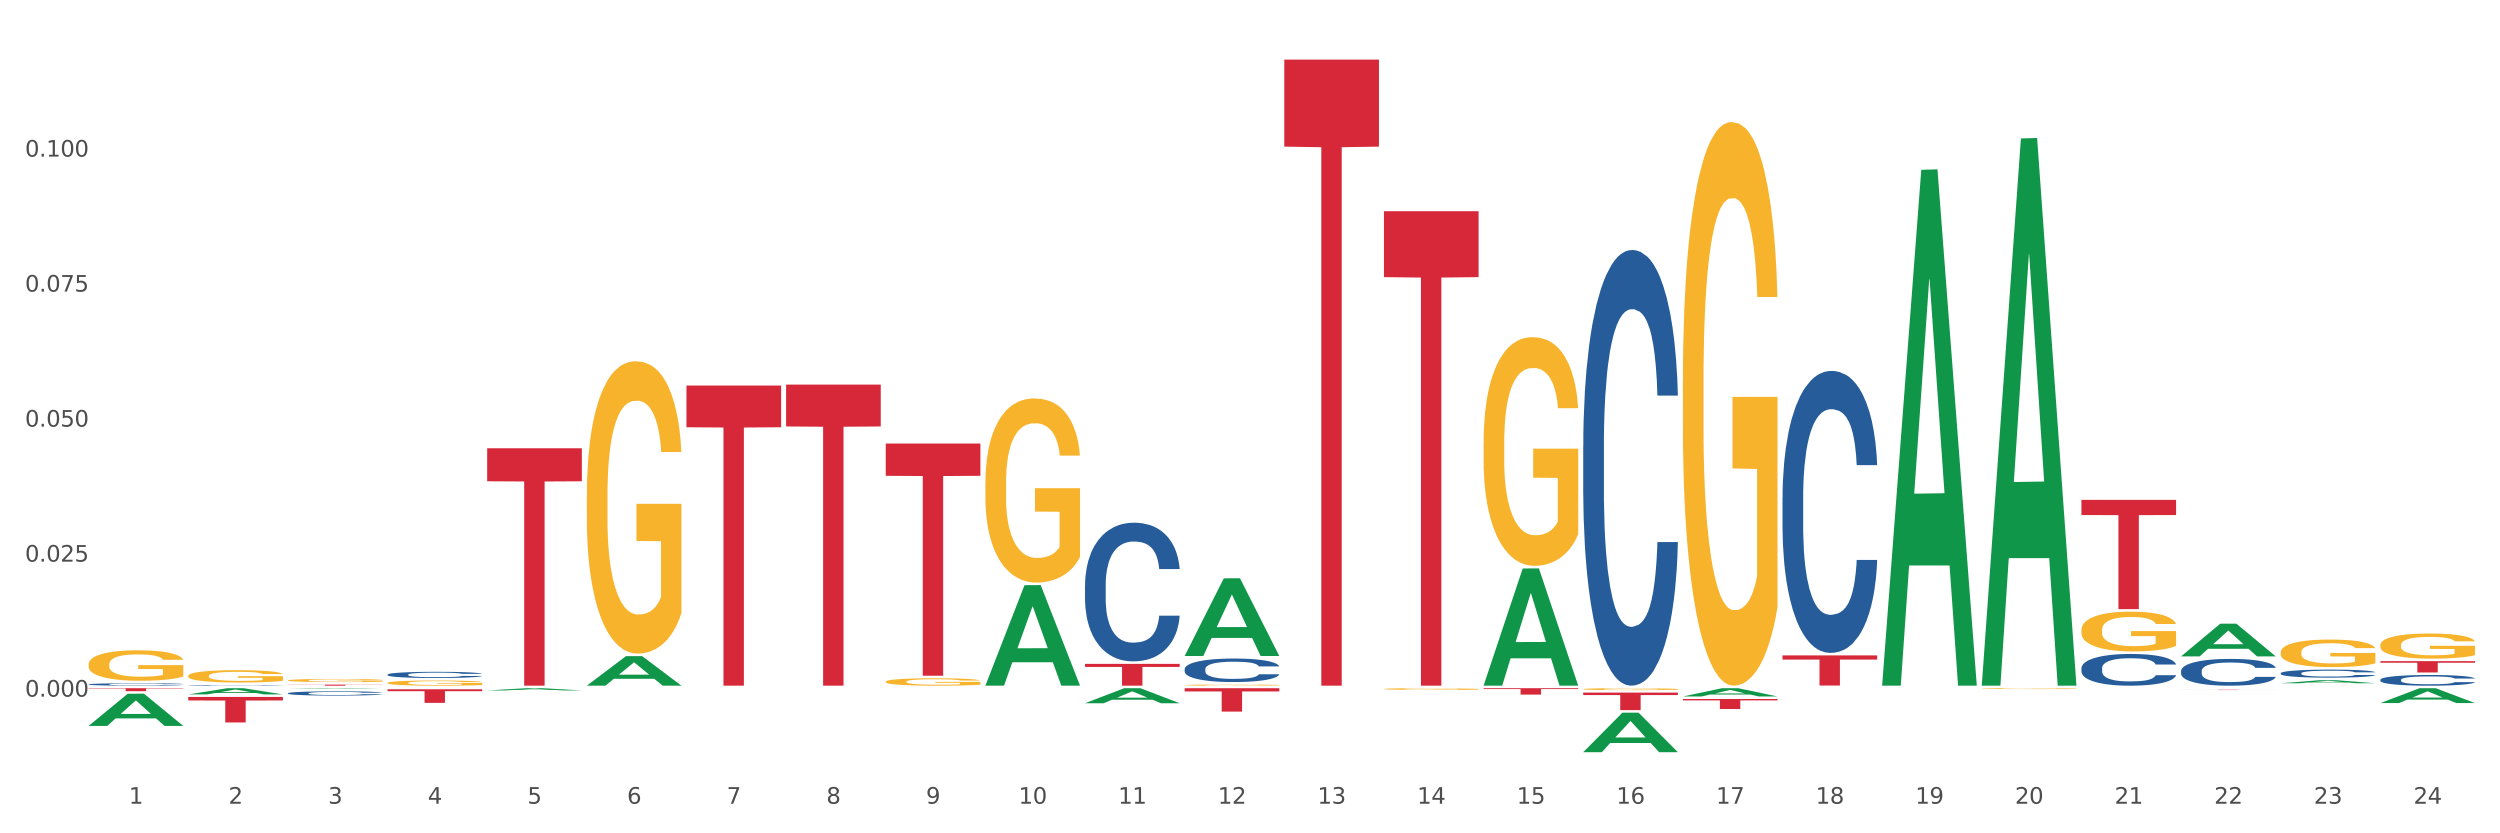<?xml version="1.0" encoding="utf-8" standalone="no"?>
<!DOCTYPE svg PUBLIC "-//W3C//DTD SVG 1.1//EN"
  "http://www.w3.org/Graphics/SVG/1.1/DTD/svg11.dtd">
<svg xmlns:xlink="http://www.w3.org/1999/xlink" width="1080pt" height="360pt" viewBox="0 0 1080 360" xmlns="http://www.w3.org/2000/svg" version="1.1">
 <rect x="0" y="0" width="1080" height="360" fill="#333333" stroke="none"/>
 <defs>
  <style type="text/css">*{stroke-linejoin: round; stroke-linecap: butt}</style>
 </defs>
 <g id="figure_1">
  <g id="patch_1">
   <path d="M 0 360 
L 1080 360 
L 1080 0 
L 0 0 
z
" style="fill: #ffffff; stroke: #ffffff; stroke-linejoin: miter"/>
  </g>
  <g id="axes_1">
   <g id="matplotlib.axis_1">
    <g id="xtick_1">
     <g id="text_1">
      <!-- 1 -->
      <g style="fill: #4d4d4d" transform="translate(55.675 347.204) scale(0.096 -0.096)">
       <defs>
        <path id="DejaVuSans-31" d="M 794 531 
L 1825 531 
L 1825 4091 
L 703 3866 
L 703 4441 
L 1819 4666 
L 2450 4666 
L 2450 531 
L 3481 531 
L 3481 0 
L 794 0 
L 794 531 
z
" transform="scale(0.016)"/>
       </defs>
       <use xlink:href="#DejaVuSans-31"/>
      </g>
     </g>
    </g>
    <g id="xtick_2">
     <g id="text_2">
      <!-- 2 -->
      <g style="fill: #4d4d4d" transform="translate(98.72 347.204) scale(0.096 -0.096)">
       <defs>
        <path id="DejaVuSans-32" d="M 1228 531 
L 3431 531 
L 3431 0 
L 469 0 
L 469 531 
Q 828 903 1448 1529 
Q 2069 2156 2228 2338 
Q 2531 2678 2651 2914 
Q 2772 3150 2772 3378 
Q 2772 3750 2511 3984 
Q 2250 4219 1831 4219 
Q 1534 4219 1204 4116 
Q 875 4013 500 3803 
L 500 4441 
Q 881 4594 1212 4672 
Q 1544 4750 1819 4750 
Q 2544 4750 2975 4387 
Q 3406 4025 3406 3419 
Q 3406 3131 3298 2873 
Q 3191 2616 2906 2266 
Q 2828 2175 2409 1742 
Q 1991 1309 1228 531 
z
" transform="scale(0.016)"/>
       </defs>
       <use xlink:href="#DejaVuSans-32"/>
      </g>
     </g>
    </g>
    <g id="xtick_3">
     <g id="text_3">
      <!-- 3 -->
      <g style="fill: #4d4d4d" transform="translate(141.764 347.204) scale(0.096 -0.096)">
       <defs>
        <path id="DejaVuSans-33" d="M 2597 2516 
Q 3050 2419 3304 2112 
Q 3559 1806 3559 1356 
Q 3559 666 3084 287 
Q 2609 -91 1734 -91 
Q 1441 -91 1130 -33 
Q 819 25 488 141 
L 488 750 
Q 750 597 1062 519 
Q 1375 441 1716 441 
Q 2309 441 2620 675 
Q 2931 909 2931 1356 
Q 2931 1769 2642 2001 
Q 2353 2234 1838 2234 
L 1294 2234 
L 1294 2753 
L 1863 2753 
Q 2328 2753 2575 2939 
Q 2822 3125 2822 3475 
Q 2822 3834 2567 4026 
Q 2313 4219 1838 4219 
Q 1578 4219 1281 4162 
Q 984 4106 628 3988 
L 628 4550 
Q 988 4650 1302 4700 
Q 1616 4750 1894 4750 
Q 2613 4750 3031 4423 
Q 3450 4097 3450 3541 
Q 3450 3153 3228 2886 
Q 3006 2619 2597 2516 
z
" transform="scale(0.016)"/>
       </defs>
       <use xlink:href="#DejaVuSans-33"/>
      </g>
     </g>
    </g>
    <g id="xtick_4">
     <g id="text_4">
      <!-- 4 -->
      <g style="fill: #4d4d4d" transform="translate(184.809 347.204) scale(0.096 -0.096)">
       <defs>
        <path id="DejaVuSans-34" d="M 2419 4116 
L 825 1625 
L 2419 1625 
L 2419 4116 
z
M 2253 4666 
L 3047 4666 
L 3047 1625 
L 3713 1625 
L 3713 1100 
L 3047 1100 
L 3047 0 
L 2419 0 
L 2419 1100 
L 313 1100 
L 313 1709 
L 2253 4666 
z
" transform="scale(0.016)"/>
       </defs>
       <use xlink:href="#DejaVuSans-34"/>
      </g>
     </g>
    </g>
    <g id="xtick_5">
     <g id="text_5">
      <!-- 5 -->
      <g style="fill: #4d4d4d" transform="translate(227.853 347.204) scale(0.096 -0.096)">
       <defs>
        <path id="DejaVuSans-35" d="M 691 4666 
L 3169 4666 
L 3169 4134 
L 1269 4134 
L 1269 2991 
Q 1406 3038 1543 3061 
Q 1681 3084 1819 3084 
Q 2600 3084 3056 2656 
Q 3513 2228 3513 1497 
Q 3513 744 3044 326 
Q 2575 -91 1722 -91 
Q 1428 -91 1123 -41 
Q 819 9 494 109 
L 494 744 
Q 775 591 1075 516 
Q 1375 441 1709 441 
Q 2250 441 2565 725 
Q 2881 1009 2881 1497 
Q 2881 1984 2565 2268 
Q 2250 2553 1709 2553 
Q 1456 2553 1204 2497 
Q 953 2441 691 2322 
L 691 4666 
z
" transform="scale(0.016)"/>
       </defs>
       <use xlink:href="#DejaVuSans-35"/>
      </g>
     </g>
    </g>
    <g id="xtick_6">
     <g id="text_6">
      <!-- 6 -->
      <g style="fill: #4d4d4d" transform="translate(270.898 347.204) scale(0.096 -0.096)">
       <defs>
        <path id="DejaVuSans-36" d="M 2113 2584 
Q 1688 2584 1439 2293 
Q 1191 2003 1191 1497 
Q 1191 994 1439 701 
Q 1688 409 2113 409 
Q 2538 409 2786 701 
Q 3034 994 3034 1497 
Q 3034 2003 2786 2293 
Q 2538 2584 2113 2584 
z
M 3366 4563 
L 3366 3988 
Q 3128 4100 2886 4159 
Q 2644 4219 2406 4219 
Q 1781 4219 1451 3797 
Q 1122 3375 1075 2522 
Q 1259 2794 1537 2939 
Q 1816 3084 2150 3084 
Q 2853 3084 3261 2657 
Q 3669 2231 3669 1497 
Q 3669 778 3244 343 
Q 2819 -91 2113 -91 
Q 1303 -91 875 529 
Q 447 1150 447 2328 
Q 447 3434 972 4092 
Q 1497 4750 2381 4750 
Q 2619 4750 2861 4703 
Q 3103 4656 3366 4563 
z
" transform="scale(0.016)"/>
       </defs>
       <use xlink:href="#DejaVuSans-36"/>
      </g>
     </g>
    </g>
    <g id="xtick_7">
     <g id="text_7">
      <!-- 7 -->
      <g style="fill: #4d4d4d" transform="translate(313.942 347.204) scale(0.096 -0.096)">
       <defs>
        <path id="DejaVuSans-37" d="M 525 4666 
L 3525 4666 
L 3525 4397 
L 1831 0 
L 1172 0 
L 2766 4134 
L 525 4134 
L 525 4666 
z
" transform="scale(0.016)"/>
       </defs>
       <use xlink:href="#DejaVuSans-37"/>
      </g>
     </g>
    </g>
    <g id="xtick_8">
     <g id="text_8">
      <!-- 8 -->
      <g style="fill: #4d4d4d" transform="translate(356.987 347.204) scale(0.096 -0.096)">
       <defs>
        <path id="DejaVuSans-38" d="M 2034 2216 
Q 1584 2216 1326 1975 
Q 1069 1734 1069 1313 
Q 1069 891 1326 650 
Q 1584 409 2034 409 
Q 2484 409 2743 651 
Q 3003 894 3003 1313 
Q 3003 1734 2745 1975 
Q 2488 2216 2034 2216 
z
M 1403 2484 
Q 997 2584 770 2862 
Q 544 3141 544 3541 
Q 544 4100 942 4425 
Q 1341 4750 2034 4750 
Q 2731 4750 3128 4425 
Q 3525 4100 3525 3541 
Q 3525 3141 3298 2862 
Q 3072 2584 2669 2484 
Q 3125 2378 3379 2068 
Q 3634 1759 3634 1313 
Q 3634 634 3220 271 
Q 2806 -91 2034 -91 
Q 1263 -91 848 271 
Q 434 634 434 1313 
Q 434 1759 690 2068 
Q 947 2378 1403 2484 
z
M 1172 3481 
Q 1172 3119 1398 2916 
Q 1625 2713 2034 2713 
Q 2441 2713 2670 2916 
Q 2900 3119 2900 3481 
Q 2900 3844 2670 4047 
Q 2441 4250 2034 4250 
Q 1625 4250 1398 4047 
Q 1172 3844 1172 3481 
z
" transform="scale(0.016)"/>
       </defs>
       <use xlink:href="#DejaVuSans-38"/>
      </g>
     </g>
    </g>
    <g id="xtick_9">
     <g id="text_9">
      <!-- 9 -->
      <g style="fill: #4d4d4d" transform="translate(400.032 347.204) scale(0.096 -0.096)">
       <defs>
        <path id="DejaVuSans-39" d="M 703 97 
L 703 672 
Q 941 559 1184 500 
Q 1428 441 1663 441 
Q 2288 441 2617 861 
Q 2947 1281 2994 2138 
Q 2813 1869 2534 1725 
Q 2256 1581 1919 1581 
Q 1219 1581 811 2004 
Q 403 2428 403 3163 
Q 403 3881 828 4315 
Q 1253 4750 1959 4750 
Q 2769 4750 3195 4129 
Q 3622 3509 3622 2328 
Q 3622 1225 3098 567 
Q 2575 -91 1691 -91 
Q 1453 -91 1209 -44 
Q 966 3 703 97 
z
M 1959 2075 
Q 2384 2075 2632 2365 
Q 2881 2656 2881 3163 
Q 2881 3666 2632 3958 
Q 2384 4250 1959 4250 
Q 1534 4250 1286 3958 
Q 1038 3666 1038 3163 
Q 1038 2656 1286 2365 
Q 1534 2075 1959 2075 
z
" transform="scale(0.016)"/>
       </defs>
       <use xlink:href="#DejaVuSans-39"/>
      </g>
     </g>
    </g>
    <g id="xtick_10">
     <g id="text_10">
      <!-- 10 -->
      <g style="fill: #4d4d4d" transform="translate(440.022 347.204) scale(0.096 -0.096)">
       <defs>
        <path id="DejaVuSans-30" d="M 2034 4250 
Q 1547 4250 1301 3770 
Q 1056 3291 1056 2328 
Q 1056 1369 1301 889 
Q 1547 409 2034 409 
Q 2525 409 2770 889 
Q 3016 1369 3016 2328 
Q 3016 3291 2770 3770 
Q 2525 4250 2034 4250 
z
M 2034 4750 
Q 2819 4750 3233 4129 
Q 3647 3509 3647 2328 
Q 3647 1150 3233 529 
Q 2819 -91 2034 -91 
Q 1250 -91 836 529 
Q 422 1150 422 2328 
Q 422 3509 836 4129 
Q 1250 4750 2034 4750 
z
" transform="scale(0.016)"/>
       </defs>
       <use xlink:href="#DejaVuSans-31"/>
       <use xlink:href="#DejaVuSans-30" transform="translate(63.623 0)"/>
      </g>
     </g>
    </g>
    <g id="xtick_11">
     <g id="text_11">
      <!-- 11 -->
      <g style="fill: #4d4d4d" transform="translate(483.067 347.204) scale(0.096 -0.096)">
       <use xlink:href="#DejaVuSans-31"/>
       <use xlink:href="#DejaVuSans-31" transform="translate(63.623 0)"/>
      </g>
     </g>
    </g>
    <g id="xtick_12">
     <g id="text_12">
      <!-- 12 -->
      <g style="fill: #4d4d4d" transform="translate(526.111 347.204) scale(0.096 -0.096)">
       <use xlink:href="#DejaVuSans-31"/>
       <use xlink:href="#DejaVuSans-32" transform="translate(63.623 0)"/>
      </g>
     </g>
    </g>
    <g id="xtick_13">
     <g id="text_13">
      <!-- 13 -->
      <g style="fill: #4d4d4d" transform="translate(569.156 347.204) scale(0.096 -0.096)">
       <use xlink:href="#DejaVuSans-31"/>
       <use xlink:href="#DejaVuSans-33" transform="translate(63.623 0)"/>
      </g>
     </g>
    </g>
    <g id="xtick_14">
     <g id="text_14">
      <!-- 14 -->
      <g style="fill: #4d4d4d" transform="translate(612.2 347.204) scale(0.096 -0.096)">
       <use xlink:href="#DejaVuSans-31"/>
       <use xlink:href="#DejaVuSans-34" transform="translate(63.623 0)"/>
      </g>
     </g>
    </g>
    <g id="xtick_15">
     <g id="text_15">
      <!-- 15 -->
      <g style="fill: #4d4d4d" transform="translate(655.245 347.204) scale(0.096 -0.096)">
       <use xlink:href="#DejaVuSans-31"/>
       <use xlink:href="#DejaVuSans-35" transform="translate(63.623 0)"/>
      </g>
     </g>
    </g>
    <g id="xtick_16">
     <g id="text_16">
      <!-- 16 -->
      <g style="fill: #4d4d4d" transform="translate(698.289 347.204) scale(0.096 -0.096)">
       <use xlink:href="#DejaVuSans-31"/>
       <use xlink:href="#DejaVuSans-36" transform="translate(63.623 0)"/>
      </g>
     </g>
    </g>
    <g id="xtick_17">
     <g id="text_17">
      <!-- 17 -->
      <g style="fill: #4d4d4d" transform="translate(741.334 347.204) scale(0.096 -0.096)">
       <use xlink:href="#DejaVuSans-31"/>
       <use xlink:href="#DejaVuSans-37" transform="translate(63.623 0)"/>
      </g>
     </g>
    </g>
    <g id="xtick_18">
     <g id="text_18">
      <!-- 18 -->
      <g style="fill: #4d4d4d" transform="translate(784.379 347.204) scale(0.096 -0.096)">
       <use xlink:href="#DejaVuSans-31"/>
       <use xlink:href="#DejaVuSans-38" transform="translate(63.623 0)"/>
      </g>
     </g>
    </g>
    <g id="xtick_19">
     <g id="text_19">
      <!-- 19 -->
      <g style="fill: #4d4d4d" transform="translate(827.423 347.204) scale(0.096 -0.096)">
       <use xlink:href="#DejaVuSans-31"/>
       <use xlink:href="#DejaVuSans-39" transform="translate(63.623 0)"/>
      </g>
     </g>
    </g>
    <g id="xtick_20">
     <g id="text_20">
      <!-- 20 -->
      <g style="fill: #4d4d4d" transform="translate(870.468 347.204) scale(0.096 -0.096)">
       <use xlink:href="#DejaVuSans-32"/>
       <use xlink:href="#DejaVuSans-30" transform="translate(63.623 0)"/>
      </g>
     </g>
    </g>
    <g id="xtick_21">
     <g id="text_21">
      <!-- 21 -->
      <g style="fill: #4d4d4d" transform="translate(913.512 347.204) scale(0.096 -0.096)">
       <use xlink:href="#DejaVuSans-32"/>
       <use xlink:href="#DejaVuSans-31" transform="translate(63.623 0)"/>
      </g>
     </g>
    </g>
    <g id="xtick_22">
     <g id="text_22">
      <!-- 22 -->
      <g style="fill: #4d4d4d" transform="translate(956.557 347.204) scale(0.096 -0.096)">
       <use xlink:href="#DejaVuSans-32"/>
       <use xlink:href="#DejaVuSans-32" transform="translate(63.623 0)"/>
      </g>
     </g>
    </g>
    <g id="xtick_23">
     <g id="text_23">
      <!-- 23 -->
      <g style="fill: #4d4d4d" transform="translate(999.601 347.204) scale(0.096 -0.096)">
       <use xlink:href="#DejaVuSans-32"/>
       <use xlink:href="#DejaVuSans-33" transform="translate(63.623 0)"/>
      </g>
     </g>
    </g>
    <g id="xtick_24">
     <g id="text_24">
      <!-- 24 -->
      <g style="fill: #4d4d4d" transform="translate(1042.646 347.204) scale(0.096 -0.096)">
       <use xlink:href="#DejaVuSans-32"/>
       <use xlink:href="#DejaVuSans-34" transform="translate(63.623 0)"/>
      </g>
     </g>
    </g>
    <g id="xtick_25"/>
    <g id="xtick_26"/>
    <g id="xtick_27"/>
    <g id="xtick_28"/>
    <g id="xtick_29"/>
    <g id="xtick_30"/>
    <g id="xtick_31"/>
    <g id="xtick_32"/>
    <g id="xtick_33"/>
    <g id="xtick_34"/>
    <g id="xtick_35"/>
    <g id="xtick_36"/>
    <g id="xtick_37"/>
    <g id="xtick_38"/>
    <g id="xtick_39"/>
    <g id="xtick_40"/>
    <g id="xtick_41"/>
    <g id="xtick_42"/>
    <g id="xtick_43"/>
    <g id="xtick_44"/>
    <g id="xtick_45"/>
    <g id="xtick_46"/>
    <g id="xtick_47"/>
   </g>
   <g id="matplotlib.axis_2">
    <g id="ytick_1">
     <g id="text_25">
      <!-- 0.000 -->
      <g style="fill: #4d4d4d" transform="translate(10.8 300.949) scale(0.096 -0.096)">
       <defs>
        <path id="DejaVuSans-2e" d="M 684 794 
L 1344 794 
L 1344 0 
L 684 0 
L 684 794 
z
" transform="scale(0.016)"/>
       </defs>
       <use xlink:href="#DejaVuSans-30"/>
       <use xlink:href="#DejaVuSans-2e" transform="translate(63.623 0)"/>
       <use xlink:href="#DejaVuSans-30" transform="translate(95.41 0)"/>
       <use xlink:href="#DejaVuSans-30" transform="translate(159.033 0)"/>
       <use xlink:href="#DejaVuSans-30" transform="translate(222.656 0)"/>
      </g>
     </g>
    </g>
    <g id="ytick_2">
     <g id="text_26">
      <!-- 0.025 -->
      <g style="fill: #4d4d4d" transform="translate(10.8 242.627) scale(0.096 -0.096)">
       <use xlink:href="#DejaVuSans-30"/>
       <use xlink:href="#DejaVuSans-2e" transform="translate(63.623 0)"/>
       <use xlink:href="#DejaVuSans-30" transform="translate(95.41 0)"/>
       <use xlink:href="#DejaVuSans-32" transform="translate(159.033 0)"/>
       <use xlink:href="#DejaVuSans-35" transform="translate(222.656 0)"/>
      </g>
     </g>
    </g>
    <g id="ytick_3">
     <g id="text_27">
      <!-- 0.050 -->
      <g style="fill: #4d4d4d" transform="translate(10.8 184.306) scale(0.096 -0.096)">
       <use xlink:href="#DejaVuSans-30"/>
       <use xlink:href="#DejaVuSans-2e" transform="translate(63.623 0)"/>
       <use xlink:href="#DejaVuSans-30" transform="translate(95.41 0)"/>
       <use xlink:href="#DejaVuSans-35" transform="translate(159.033 0)"/>
       <use xlink:href="#DejaVuSans-30" transform="translate(222.656 0)"/>
      </g>
     </g>
    </g>
    <g id="ytick_4">
     <g id="text_28">
      <!-- 0.075 -->
      <g style="fill: #4d4d4d" transform="translate(10.8 125.984) scale(0.096 -0.096)">
       <use xlink:href="#DejaVuSans-30"/>
       <use xlink:href="#DejaVuSans-2e" transform="translate(63.623 0)"/>
       <use xlink:href="#DejaVuSans-30" transform="translate(95.41 0)"/>
       <use xlink:href="#DejaVuSans-37" transform="translate(159.033 0)"/>
       <use xlink:href="#DejaVuSans-35" transform="translate(222.656 0)"/>
      </g>
     </g>
    </g>
    <g id="ytick_5">
     <g id="text_29">
      <!-- 0.100 -->
      <g style="fill: #4d4d4d" transform="translate(10.8 67.663) scale(0.096 -0.096)">
       <use xlink:href="#DejaVuSans-30"/>
       <use xlink:href="#DejaVuSans-2e" transform="translate(63.623 0)"/>
       <use xlink:href="#DejaVuSans-31" transform="translate(95.41 0)"/>
       <use xlink:href="#DejaVuSans-30" transform="translate(159.033 0)"/>
       <use xlink:href="#DejaVuSans-30" transform="translate(222.656 0)"/>
      </g>
     </g>
    </g>
    <g id="ytick_6"/>
    <g id="ytick_7"/>
    <g id="ytick_8"/>
    <g id="ytick_9"/>
    <g id="ytick_10"/>
    <g id="ytick_11"/>
   </g>
   <g id="PolyCollection_1">
    <path d="M 38.283 313.581 
L 38.325 313.568 
L 55.188 299.686 
L 62.186 299.673 
L 79.175 313.607 
L 71.081 313.607 
L 67.414 310.362 
L 50.003 310.362 
L 49.876 310.415 
L 46.335 313.607 
L 38.283 313.607 
L 38.283 313.581 
L 52.195 308.426 
L 65.221 308.413 
L 58.771 302.643 
L 58.687 302.617 
L 58.603 302.656 
L 52.153 308.413 
L 52.195 308.426 
L 38.283 313.581 
z
" clip-path="url(#p9950639142)" style="fill: #109648"/>
    <path d="M 81.328 299.987 
L 81.37 299.985 
L 98.233 297.304 
L 105.231 297.301 
L 122.22 299.992 
L 114.126 299.992 
L 110.458 299.366 
L 93.047 299.366 
L 92.921 299.376 
L 89.38 299.992 
L 81.328 299.992 
L 81.328 299.987 
L 95.239 298.992 
L 108.266 298.989 
L 101.816 297.875 
L 101.732 297.87 
L 101.647 297.877 
L 95.197 298.989 
L 95.239 298.992 
L 81.328 299.987 
z
" clip-path="url(#p9950639142)" style="fill: #109648"/>
    <path d="M 597.862 297.633 
L 597.91 297.632 
L 597.91 297.609 
L 598.007 297.588 
L 598.49 297.539 
L 599.214 297.499 
L 599.745 297.477 
L 600.276 297.459 
L 600.904 297.442 
L 601.676 297.423 
L 603.076 297.396 
L 603.945 297.383 
L 605.007 297.368 
L 606.939 297.347 
L 608.339 297.335 
L 609.787 297.326 
L 612.153 297.314 
L 613.698 297.309 
L 615.339 297.305 
L 617.319 297.302 
L 618.815 297.301 
L 622.098 297.303 
L 624.898 297.309 
L 626.25 297.314 
L 627.988 297.322 
L 628.906 297.327 
L 630.402 297.337 
L 631.947 297.351 
L 633.009 297.363 
L 634.602 297.385 
L 635.809 297.408 
L 636.92 297.435 
L 637.499 297.454 
L 637.934 297.472 
L 638.32 297.492 
L 638.706 297.524 
L 630.016 297.524 
L 629.678 297.501 
L 629.147 297.48 
L 628.375 297.459 
L 627.699 297.445 
L 626.54 297.429 
L 625.478 297.419 
L 624.367 297.411 
L 623.016 297.404 
L 621.953 297.401 
L 620.457 297.398 
L 617.512 297.399 
L 615.532 297.404 
L 614.18 297.411 
L 613.311 297.417 
L 612.539 297.423 
L 611.67 297.432 
L 610.656 297.446 
L 609.932 297.459 
L 609.208 297.474 
L 608.628 297.49 
L 608.097 297.508 
L 607.663 297.528 
L 607.325 297.548 
L 607.035 297.573 
L 606.794 297.614 
L 606.794 297.704 
L 606.89 297.725 
L 607.132 297.751 
L 607.421 297.772 
L 607.904 297.796 
L 608.339 297.812 
L 609.159 297.836 
L 610.077 297.855 
L 610.801 297.868 
L 611.525 297.878 
L 612.78 297.893 
L 614.18 297.905 
L 615.387 297.912 
L 617.029 297.918 
L 618.139 297.921 
L 619.105 297.922 
L 621.471 297.922 
L 623.16 297.92 
L 625.043 297.916 
L 626.492 297.91 
L 627.699 297.903 
L 629.05 297.891 
L 629.919 297.88 
L 629.919 297.743 
L 619.298 297.742 
L 619.298 297.651 
L 638.754 297.651 
L 638.754 297.918 
L 637.934 297.932 
L 637.016 297.945 
L 636.051 297.956 
L 634.602 297.969 
L 632.864 297.983 
L 631.32 297.992 
L 629.678 298 
L 627.747 298.007 
L 625.236 298.013 
L 623.691 298.016 
L 621.76 298.018 
L 619.491 298.019 
L 617.512 298.017 
L 615.581 298.014 
L 613.553 298.008 
L 611.573 298 
L 610.077 297.991 
L 608.58 297.981 
L 606.987 297.967 
L 605.732 297.954 
L 604.766 297.942 
L 603.704 297.927 
L 602.545 297.907 
L 601.676 297.89 
L 600.904 297.871 
L 600.083 297.848 
L 599.504 297.827 
L 598.924 297.802 
L 598.586 297.783 
L 598.2 297.753 
L 597.91 297.712 
L 597.862 297.633 
z
" clip-path="url(#p9950639142)" style="fill: #f7b32b"/>
    <path d="M 640.907 191.306 
L 640.955 191.216 
L 640.955 187.968 
L 641.052 185.171 
L 641.534 178.405 
L 642.259 172.811 
L 642.79 169.834 
L 643.321 167.398 
L 643.948 164.962 
L 644.721 162.435 
L 646.121 158.736 
L 646.99 156.842 
L 648.052 154.857 
L 649.983 151.97 
L 651.383 150.346 
L 652.832 148.992 
L 655.197 147.368 
L 656.742 146.647 
L 658.384 146.105 
L 660.363 145.745 
L 661.86 145.654 
L 665.143 145.925 
L 667.943 146.737 
L 669.295 147.368 
L 671.033 148.451 
L 671.95 149.173 
L 673.447 150.616 
L 674.992 152.511 
L 676.054 154.135 
L 677.647 157.203 
L 678.854 160.27 
L 679.964 164.059 
L 680.544 166.676 
L 680.978 169.112 
L 681.365 171.909 
L 681.751 176.33 
L 673.061 176.33 
L 672.723 173.172 
L 672.192 170.194 
L 671.419 167.307 
L 670.743 165.503 
L 669.584 163.247 
L 668.522 161.804 
L 667.412 160.721 
L 666.06 159.819 
L 664.998 159.368 
L 663.501 159.007 
L 660.556 159.097 
L 658.577 159.819 
L 657.225 160.721 
L 656.356 161.533 
L 655.584 162.435 
L 654.715 163.699 
L 653.701 165.593 
L 652.976 167.307 
L 652.252 169.473 
L 651.673 171.638 
L 651.142 174.164 
L 650.707 176.871 
L 650.369 179.668 
L 650.08 183.096 
L 649.838 188.78 
L 649.838 201.14 
L 649.935 203.937 
L 650.176 207.636 
L 650.466 210.433 
L 650.949 213.771 
L 651.383 216.027 
L 652.204 219.275 
L 653.121 221.981 
L 653.845 223.696 
L 654.57 225.139 
L 655.825 227.124 
L 657.225 228.748 
L 658.432 229.741 
L 660.073 230.643 
L 661.184 231.004 
L 662.149 231.184 
L 664.515 231.184 
L 666.205 230.913 
L 668.088 230.282 
L 669.536 229.47 
L 670.743 228.477 
L 672.095 226.853 
L 672.964 225.32 
L 672.964 206.463 
L 662.343 206.373 
L 662.343 193.832 
L 681.799 193.832 
L 681.799 230.643 
L 680.978 232.537 
L 680.061 234.252 
L 679.095 235.785 
L 677.647 237.68 
L 675.909 239.484 
L 674.364 240.747 
L 672.723 241.83 
L 670.791 242.823 
L 668.281 243.725 
L 666.736 244.086 
L 664.805 244.356 
L 662.536 244.447 
L 660.556 244.266 
L 658.625 243.815 
L 656.597 243.003 
L 654.618 241.83 
L 653.121 240.657 
L 651.625 239.214 
L 650.031 237.319 
L 648.776 235.515 
L 647.811 233.891 
L 646.748 231.816 
L 645.59 229.109 
L 644.721 226.673 
L 643.948 224.147 
L 643.128 220.899 
L 642.548 218.102 
L 641.969 214.583 
L 641.631 211.967 
L 641.245 207.907 
L 640.955 202.223 
L 640.907 191.306 
z
" clip-path="url(#p9950639142)" style="fill: #f7b32b"/>
    <path d="M 425.684 208.881 
L 425.732 208.808 
L 425.732 206.193 
L 425.829 203.941 
L 426.312 198.493 
L 427.036 193.988 
L 427.567 191.591 
L 428.098 189.63 
L 428.726 187.668 
L 429.498 185.634 
L 430.898 182.655 
L 431.767 181.13 
L 432.829 179.532 
L 434.76 177.207 
L 436.161 175.899 
L 437.609 174.81 
L 439.975 173.502 
L 441.519 172.921 
L 443.161 172.485 
L 445.14 172.194 
L 446.637 172.122 
L 449.92 172.34 
L 452.72 172.993 
L 454.072 173.502 
L 455.81 174.374 
L 456.727 174.955 
L 458.224 176.117 
L 459.769 177.643 
L 460.831 178.951 
L 462.424 181.42 
L 463.631 183.89 
L 464.742 186.942 
L 465.321 189.048 
L 465.756 191.01 
L 466.142 193.262 
L 466.528 196.822 
L 457.838 196.822 
L 457.5 194.279 
L 456.969 191.882 
L 456.196 189.557 
L 455.52 188.104 
L 454.362 186.288 
L 453.3 185.125 
L 452.189 184.254 
L 450.837 183.527 
L 449.775 183.164 
L 448.279 182.873 
L 445.334 182.946 
L 443.354 183.527 
L 442.002 184.254 
L 441.133 184.908 
L 440.361 185.634 
L 439.492 186.651 
L 438.478 188.177 
L 437.754 189.557 
L 437.03 191.3 
L 436.45 193.044 
L 435.919 195.078 
L 435.485 197.258 
L 435.147 199.51 
L 434.857 202.27 
L 434.616 206.847 
L 434.616 216.8 
L 434.712 219.052 
L 434.954 222.03 
L 435.243 224.282 
L 435.726 226.97 
L 436.161 228.786 
L 436.981 231.402 
L 437.899 233.581 
L 438.623 234.961 
L 439.347 236.124 
L 440.602 237.722 
L 442.002 239.029 
L 443.209 239.829 
L 444.851 240.555 
L 445.961 240.846 
L 446.927 240.991 
L 449.292 240.991 
L 450.982 240.773 
L 452.865 240.264 
L 454.313 239.611 
L 455.52 238.812 
L 456.872 237.504 
L 457.741 236.269 
L 457.741 221.086 
L 447.12 221.013 
L 447.12 210.915 
L 466.576 210.915 
L 466.576 240.555 
L 465.756 242.081 
L 464.838 243.461 
L 463.873 244.696 
L 462.424 246.222 
L 460.686 247.674 
L 459.141 248.691 
L 457.5 249.563 
L 455.569 250.362 
L 453.058 251.089 
L 451.513 251.379 
L 449.582 251.597 
L 447.313 251.67 
L 445.334 251.525 
L 443.402 251.161 
L 441.375 250.508 
L 439.395 249.563 
L 437.899 248.619 
L 436.402 247.457 
L 434.809 245.931 
L 433.553 244.478 
L 432.588 243.17 
L 431.526 241.499 
L 430.367 239.32 
L 429.498 237.359 
L 428.726 235.324 
L 427.905 232.709 
L 427.325 230.457 
L 426.746 227.624 
L 426.408 225.517 
L 426.022 222.248 
L 425.732 217.671 
L 425.684 208.881 
z
" clip-path="url(#p9950639142)" style="fill: #f7b32b"/>
    <path d="M 511.773 295.952 
L 511.821 295.952 
L 511.821 295.936 
L 511.918 295.922 
L 512.401 295.889 
L 513.125 295.861 
L 513.656 295.846 
L 514.187 295.834 
L 514.815 295.822 
L 515.587 295.81 
L 516.987 295.791 
L 517.856 295.782 
L 518.918 295.772 
L 520.85 295.758 
L 522.25 295.75 
L 523.698 295.743 
L 526.064 295.735 
L 527.609 295.732 
L 529.25 295.729 
L 531.23 295.727 
L 532.726 295.727 
L 536.009 295.728 
L 538.809 295.732 
L 540.161 295.735 
L 541.899 295.74 
L 542.816 295.744 
L 544.313 295.751 
L 545.858 295.761 
L 546.92 295.769 
L 548.513 295.784 
L 549.72 295.799 
L 550.831 295.818 
L 551.41 295.831 
L 551.845 295.843 
L 552.231 295.856 
L 552.617 295.878 
L 543.927 295.878 
L 543.589 295.863 
L 543.058 295.848 
L 542.285 295.834 
L 541.609 295.825 
L 540.451 295.814 
L 539.389 295.807 
L 538.278 295.801 
L 536.926 295.797 
L 535.864 295.794 
L 534.368 295.793 
L 531.423 295.793 
L 529.443 295.797 
L 528.091 295.801 
L 527.222 295.805 
L 526.45 295.81 
L 525.581 295.816 
L 524.567 295.825 
L 523.843 295.834 
L 523.119 295.844 
L 522.539 295.855 
L 522.008 295.868 
L 521.574 295.881 
L 521.236 295.895 
L 520.946 295.912 
L 520.705 295.94 
L 520.705 296.001 
L 520.801 296.015 
L 521.043 296.033 
L 521.332 296.047 
L 521.815 296.064 
L 522.25 296.075 
L 523.07 296.091 
L 523.988 296.104 
L 524.712 296.113 
L 525.436 296.12 
L 526.691 296.13 
L 528.091 296.138 
L 529.298 296.143 
L 530.94 296.147 
L 532.05 296.149 
L 533.016 296.15 
L 535.381 296.15 
L 537.071 296.148 
L 538.954 296.145 
L 540.403 296.141 
L 541.609 296.136 
L 542.961 296.128 
L 543.83 296.121 
L 543.83 296.027 
L 533.209 296.027 
L 533.209 295.965 
L 552.665 295.965 
L 552.665 296.147 
L 551.845 296.156 
L 550.927 296.165 
L 549.962 296.172 
L 548.513 296.182 
L 546.775 296.191 
L 545.23 296.197 
L 543.589 296.202 
L 541.658 296.207 
L 539.147 296.212 
L 537.602 296.213 
L 535.671 296.215 
L 533.402 296.215 
L 531.423 296.214 
L 529.491 296.212 
L 527.464 296.208 
L 525.484 296.202 
L 523.988 296.197 
L 522.491 296.189 
L 520.898 296.18 
L 519.643 296.171 
L 518.677 296.163 
L 517.615 296.153 
L 516.456 296.139 
L 515.587 296.127 
L 514.815 296.115 
L 513.994 296.099 
L 513.415 296.085 
L 512.835 296.068 
L 512.497 296.055 
L 512.111 296.035 
L 511.821 296.006 
L 511.773 295.952 
z
" clip-path="url(#p9950639142)" style="fill: #f7b32b"/>
    <path d="M 382.639 294.491 
L 382.688 294.488 
L 382.688 294.383 
L 382.784 294.292 
L 383.267 294.073 
L 383.991 293.891 
L 384.522 293.795 
L 385.053 293.716 
L 385.681 293.637 
L 386.453 293.555 
L 387.854 293.435 
L 388.723 293.373 
L 389.785 293.309 
L 391.716 293.215 
L 393.116 293.162 
L 394.564 293.118 
L 396.93 293.066 
L 398.475 293.042 
L 400.116 293.025 
L 402.096 293.013 
L 403.593 293.01 
L 406.875 293.019 
L 409.676 293.045 
L 411.027 293.066 
L 412.766 293.101 
L 413.683 293.124 
L 415.179 293.171 
L 416.724 293.233 
L 417.787 293.285 
L 419.38 293.385 
L 420.587 293.484 
L 421.697 293.607 
L 422.276 293.692 
L 422.711 293.771 
L 423.097 293.862 
L 423.483 294.005 
L 414.793 294.005 
L 414.455 293.903 
L 413.924 293.806 
L 413.152 293.713 
L 412.476 293.654 
L 411.317 293.581 
L 410.255 293.534 
L 409.145 293.499 
L 407.793 293.47 
L 406.731 293.455 
L 405.234 293.443 
L 402.289 293.446 
L 400.31 293.47 
L 398.958 293.499 
L 398.089 293.525 
L 397.316 293.555 
L 396.447 293.596 
L 395.433 293.657 
L 394.709 293.713 
L 393.985 293.783 
L 393.406 293.853 
L 392.875 293.935 
L 392.44 294.023 
L 392.102 294.114 
L 391.812 294.225 
L 391.571 294.409 
L 391.571 294.81 
L 391.668 294.901 
L 391.909 295.021 
L 392.199 295.112 
L 392.681 295.22 
L 393.116 295.293 
L 393.937 295.399 
L 394.854 295.486 
L 395.578 295.542 
L 396.302 295.589 
L 397.558 295.653 
L 398.958 295.706 
L 400.165 295.738 
L 401.806 295.767 
L 402.917 295.779 
L 403.882 295.785 
L 406.248 295.785 
L 407.938 295.776 
L 409.82 295.756 
L 411.269 295.729 
L 412.476 295.697 
L 413.828 295.644 
L 414.697 295.595 
L 414.697 294.983 
L 404.075 294.98 
L 404.075 294.573 
L 423.532 294.573 
L 423.532 295.767 
L 422.711 295.829 
L 421.794 295.884 
L 420.828 295.934 
L 419.38 295.996 
L 417.642 296.054 
L 416.097 296.095 
L 414.455 296.13 
L 412.524 296.163 
L 410.014 296.192 
L 408.469 296.204 
L 406.538 296.212 
L 404.268 296.215 
L 402.289 296.209 
L 400.358 296.195 
L 398.33 296.168 
L 396.351 296.13 
L 394.854 296.092 
L 393.357 296.045 
L 391.764 295.984 
L 390.509 295.925 
L 389.543 295.873 
L 388.481 295.805 
L 387.322 295.718 
L 386.453 295.639 
L 385.681 295.557 
L 384.86 295.451 
L 384.281 295.361 
L 383.702 295.246 
L 383.364 295.162 
L 382.977 295.03 
L 382.688 294.845 
L 382.639 294.491 
z
" clip-path="url(#p9950639142)" style="fill: #f7b32b"/>
    <path d="M 124.372 293.936 
L 124.42 293.934 
L 124.42 293.89 
L 124.517 293.851 
L 125 293.758 
L 125.724 293.681 
L 126.255 293.641 
L 126.786 293.607 
L 127.414 293.574 
L 128.186 293.539 
L 129.586 293.488 
L 130.455 293.462 
L 131.517 293.435 
L 133.449 293.395 
L 134.849 293.373 
L 136.297 293.354 
L 138.663 293.332 
L 140.208 293.322 
L 141.849 293.314 
L 143.829 293.309 
L 145.325 293.308 
L 148.608 293.312 
L 151.408 293.323 
L 152.76 293.332 
L 154.498 293.347 
L 155.416 293.357 
L 156.912 293.376 
L 158.457 293.402 
L 159.519 293.425 
L 161.112 293.467 
L 162.319 293.509 
L 163.43 293.561 
L 164.009 293.597 
L 164.444 293.631 
L 164.83 293.669 
L 165.216 293.73 
L 156.526 293.73 
L 156.188 293.686 
L 155.657 293.645 
L 154.884 293.606 
L 154.209 293.581 
L 153.05 293.55 
L 151.988 293.53 
L 150.877 293.515 
L 149.525 293.503 
L 148.463 293.497 
L 146.967 293.492 
L 144.022 293.493 
L 142.042 293.503 
L 140.69 293.515 
L 139.821 293.526 
L 139.049 293.539 
L 138.18 293.556 
L 137.166 293.582 
L 136.442 293.606 
L 135.718 293.636 
L 135.138 293.665 
L 134.607 293.7 
L 134.173 293.737 
L 133.835 293.776 
L 133.545 293.823 
L 133.304 293.901 
L 133.304 294.071 
L 133.4 294.109 
L 133.642 294.16 
L 133.931 294.199 
L 134.414 294.244 
L 134.849 294.275 
L 135.669 294.32 
L 136.587 294.357 
L 137.311 294.381 
L 138.035 294.401 
L 139.29 294.428 
L 140.69 294.45 
L 141.897 294.464 
L 143.539 294.476 
L 144.649 294.481 
L 145.615 294.484 
L 147.981 294.484 
L 149.67 294.48 
L 151.553 294.471 
L 153.002 294.46 
L 154.209 294.447 
L 155.56 294.424 
L 156.429 294.403 
L 156.429 294.144 
L 145.808 294.143 
L 145.808 293.97 
L 165.264 293.97 
L 165.264 294.476 
L 164.444 294.502 
L 163.526 294.526 
L 162.561 294.547 
L 161.112 294.573 
L 159.374 294.598 
L 157.829 294.615 
L 156.188 294.63 
L 154.257 294.644 
L 151.746 294.656 
L 150.201 294.661 
L 148.27 294.665 
L 146.001 294.666 
L 144.022 294.664 
L 142.09 294.657 
L 140.063 294.646 
L 138.083 294.63 
L 136.587 294.614 
L 135.09 294.594 
L 133.497 294.568 
L 132.242 294.543 
L 131.276 294.521 
L 130.214 294.492 
L 129.055 294.455 
L 128.186 294.422 
L 127.414 294.387 
L 126.593 294.342 
L 126.014 294.304 
L 125.434 294.256 
L 125.096 294.22 
L 124.71 294.164 
L 124.42 294.086 
L 124.372 293.936 
z
" clip-path="url(#p9950639142)" style="fill: #f7b32b"/>
    <path d="M 856.129 297.478 
L 856.178 297.477 
L 856.178 297.465 
L 856.274 297.454 
L 856.757 297.428 
L 857.481 297.406 
L 858.012 297.395 
L 858.543 297.385 
L 859.171 297.376 
L 859.944 297.366 
L 861.344 297.352 
L 862.213 297.345 
L 863.275 297.337 
L 865.206 297.326 
L 866.606 297.32 
L 868.054 297.314 
L 870.42 297.308 
L 871.965 297.305 
L 873.606 297.303 
L 875.586 297.302 
L 877.083 297.301 
L 880.366 297.302 
L 883.166 297.306 
L 884.518 297.308 
L 886.256 297.312 
L 887.173 297.315 
L 888.67 297.321 
L 890.214 297.328 
L 891.277 297.334 
L 892.87 297.346 
L 894.077 297.358 
L 895.187 297.372 
L 895.767 297.383 
L 896.201 297.392 
L 896.587 297.403 
L 896.974 297.42 
L 888.283 297.42 
L 887.945 297.408 
L 887.414 297.396 
L 886.642 297.385 
L 885.966 297.378 
L 884.807 297.369 
L 883.745 297.364 
L 882.635 297.36 
L 881.283 297.356 
L 880.221 297.354 
L 878.724 297.353 
L 875.779 297.353 
L 873.8 297.356 
L 872.448 297.36 
L 871.579 297.363 
L 870.806 297.366 
L 869.937 297.371 
L 868.923 297.378 
L 868.199 297.385 
L 867.475 297.393 
L 866.896 297.402 
L 866.365 297.412 
L 865.93 297.422 
L 865.592 297.433 
L 865.302 297.446 
L 865.061 297.468 
L 865.061 297.516 
L 865.158 297.526 
L 865.399 297.541 
L 865.689 297.552 
L 866.172 297.564 
L 866.606 297.573 
L 867.427 297.586 
L 868.344 297.596 
L 869.068 297.603 
L 869.792 297.608 
L 871.048 297.616 
L 872.448 297.622 
L 873.655 297.626 
L 875.296 297.63 
L 876.407 297.631 
L 877.372 297.632 
L 879.738 297.632 
L 881.428 297.631 
L 883.311 297.628 
L 884.759 297.625 
L 885.966 297.621 
L 887.318 297.615 
L 888.187 297.609 
L 888.187 297.536 
L 877.565 297.536 
L 877.565 297.487 
L 897.022 297.487 
L 897.022 297.63 
L 896.201 297.637 
L 895.284 297.644 
L 894.318 297.649 
L 892.87 297.657 
L 891.132 297.664 
L 889.587 297.669 
L 887.945 297.673 
L 886.014 297.677 
L 883.504 297.68 
L 881.959 297.682 
L 880.028 297.683 
L 877.758 297.683 
L 875.779 297.682 
L 873.848 297.68 
L 871.82 297.677 
L 869.841 297.673 
L 868.344 297.668 
L 866.847 297.663 
L 865.254 297.655 
L 863.999 297.648 
L 863.033 297.642 
L 861.971 297.634 
L 860.813 297.624 
L 859.944 297.614 
L 859.171 297.605 
L 858.35 297.592 
L 857.771 297.581 
L 857.192 297.568 
L 856.854 297.558 
L 856.467 297.542 
L 856.178 297.52 
L 856.129 297.478 
z
" clip-path="url(#p9950639142)" style="fill: #f7b32b"/>
    <path d="M 899.174 272.18 
L 899.222 272.165 
L 899.222 271.6 
L 899.319 271.113 
L 899.802 269.936 
L 900.526 268.963 
L 901.057 268.445 
L 901.588 268.021 
L 902.216 267.598 
L 902.988 267.158 
L 904.388 266.515 
L 905.257 266.185 
L 906.319 265.84 
L 908.25 265.338 
L 909.651 265.055 
L 911.099 264.82 
L 913.465 264.537 
L 915.01 264.412 
L 916.651 264.318 
L 918.63 264.255 
L 920.127 264.239 
L 923.41 264.286 
L 926.21 264.427 
L 927.562 264.537 
L 929.3 264.726 
L 930.217 264.851 
L 931.714 265.102 
L 933.259 265.432 
L 934.321 265.714 
L 935.914 266.248 
L 937.121 266.782 
L 938.232 267.441 
L 938.811 267.896 
L 939.246 268.32 
L 939.632 268.806 
L 940.018 269.575 
L 931.328 269.575 
L 930.99 269.026 
L 930.459 268.508 
L 929.686 268.006 
L 929.01 267.692 
L 927.852 267.3 
L 926.79 267.048 
L 925.679 266.86 
L 924.327 266.703 
L 923.265 266.625 
L 921.769 266.562 
L 918.824 266.578 
L 916.844 266.703 
L 915.492 266.86 
L 914.623 267.001 
L 913.851 267.158 
L 912.982 267.378 
L 911.968 267.708 
L 911.244 268.006 
L 910.52 268.382 
L 909.94 268.759 
L 909.409 269.198 
L 908.975 269.669 
L 908.637 270.156 
L 908.347 270.752 
L 908.106 271.741 
L 908.106 273.891 
L 908.202 274.378 
L 908.444 275.021 
L 908.733 275.507 
L 909.216 276.088 
L 909.651 276.481 
L 910.471 277.046 
L 911.389 277.516 
L 912.113 277.815 
L 912.837 278.066 
L 914.092 278.411 
L 915.492 278.693 
L 916.699 278.866 
L 918.341 279.023 
L 919.451 279.086 
L 920.417 279.117 
L 922.782 279.117 
L 924.472 279.07 
L 926.355 278.96 
L 927.803 278.819 
L 929.01 278.646 
L 930.362 278.364 
L 931.231 278.097 
L 931.231 274.817 
L 920.61 274.801 
L 920.61 272.62 
L 940.066 272.62 
L 940.066 279.023 
L 939.246 279.353 
L 938.328 279.651 
L 937.363 279.918 
L 935.914 280.247 
L 934.176 280.561 
L 932.631 280.781 
L 930.99 280.969 
L 929.059 281.142 
L 926.548 281.299 
L 925.003 281.361 
L 923.072 281.408 
L 920.803 281.424 
L 918.824 281.393 
L 916.892 281.314 
L 914.865 281.173 
L 912.885 280.969 
L 911.389 280.765 
L 909.892 280.514 
L 908.299 280.184 
L 907.044 279.87 
L 906.078 279.588 
L 905.016 279.227 
L 903.857 278.756 
L 902.988 278.332 
L 902.216 277.893 
L 901.395 277.328 
L 900.816 276.841 
L 900.236 276.229 
L 899.898 275.774 
L 899.512 275.068 
L 899.222 274.079 
L 899.174 272.18 
z
" clip-path="url(#p9950639142)" style="fill: #f7b32b"/>
    <path d="M 81.328 291.983 
L 81.376 291.978 
L 81.376 291.803 
L 81.472 291.652 
L 81.955 291.288 
L 82.679 290.987 
L 83.21 290.826 
L 83.742 290.695 
L 84.369 290.564 
L 85.142 290.428 
L 86.542 290.228 
L 87.411 290.126 
L 88.473 290.02 
L 90.404 289.864 
L 91.804 289.777 
L 93.252 289.704 
L 95.618 289.616 
L 97.163 289.577 
L 98.805 289.548 
L 100.784 289.529 
L 102.281 289.524 
L 105.564 289.538 
L 108.364 289.582 
L 109.716 289.616 
L 111.454 289.675 
L 112.371 289.713 
L 113.868 289.791 
L 115.413 289.893 
L 116.475 289.981 
L 118.068 290.146 
L 119.275 290.311 
L 120.385 290.515 
L 120.965 290.656 
L 121.399 290.787 
L 121.785 290.938 
L 122.172 291.176 
L 113.481 291.176 
L 113.143 291.006 
L 112.612 290.846 
L 111.84 290.69 
L 111.164 290.593 
L 110.005 290.471 
L 108.943 290.394 
L 107.833 290.335 
L 106.481 290.287 
L 105.419 290.262 
L 103.922 290.243 
L 100.977 290.248 
L 98.998 290.287 
L 97.646 290.335 
L 96.777 290.379 
L 96.004 290.428 
L 95.135 290.496 
L 94.121 290.598 
L 93.397 290.69 
L 92.673 290.807 
L 92.094 290.923 
L 91.563 291.059 
L 91.128 291.205 
L 90.79 291.356 
L 90.501 291.54 
L 90.259 291.847 
L 90.259 292.512 
L 90.356 292.663 
L 90.597 292.862 
L 90.887 293.013 
L 91.37 293.193 
L 91.804 293.314 
L 92.625 293.489 
L 93.542 293.635 
L 94.266 293.727 
L 94.991 293.805 
L 96.246 293.912 
L 97.646 293.999 
L 98.853 294.053 
L 100.494 294.101 
L 101.605 294.121 
L 102.57 294.13 
L 104.936 294.13 
L 106.626 294.116 
L 108.509 294.082 
L 109.957 294.038 
L 111.164 293.985 
L 112.516 293.897 
L 113.385 293.815 
L 113.385 292.799 
L 102.763 292.794 
L 102.763 292.119 
L 122.22 292.119 
L 122.22 294.101 
L 121.399 294.203 
L 120.482 294.296 
L 119.516 294.378 
L 118.068 294.48 
L 116.33 294.577 
L 114.785 294.645 
L 113.143 294.704 
L 111.212 294.757 
L 108.702 294.806 
L 107.157 294.825 
L 105.226 294.84 
L 102.957 294.845 
L 100.977 294.835 
L 99.046 294.811 
L 97.018 294.767 
L 95.039 294.704 
L 93.542 294.641 
L 92.045 294.563 
L 90.452 294.461 
L 89.197 294.364 
L 88.231 294.276 
L 87.169 294.164 
L 86.011 294.019 
L 85.142 293.887 
L 84.369 293.751 
L 83.548 293.576 
L 82.969 293.426 
L 82.39 293.236 
L 82.052 293.095 
L 81.666 292.877 
L 81.376 292.571 
L 81.328 291.983 
z
" clip-path="url(#p9950639142)" style="fill: #f7b32b"/>
    <path d="M 38.283 287.015 
L 38.331 287.003 
L 38.331 286.57 
L 38.428 286.198 
L 38.911 285.297 
L 39.635 284.553 
L 40.166 284.156 
L 40.697 283.832 
L 41.325 283.508 
L 42.097 283.172 
L 43.497 282.679 
L 44.366 282.427 
L 45.428 282.163 
L 47.359 281.778 
L 48.76 281.562 
L 50.208 281.382 
L 52.574 281.166 
L 54.119 281.07 
L 55.76 280.998 
L 57.739 280.95 
L 59.236 280.938 
L 62.519 280.974 
L 65.319 281.082 
L 66.671 281.166 
L 68.409 281.31 
L 69.326 281.406 
L 70.823 281.598 
L 72.368 281.85 
L 73.43 282.067 
L 75.023 282.475 
L 76.23 282.883 
L 77.341 283.388 
L 77.92 283.736 
L 78.355 284.06 
L 78.741 284.433 
L 79.127 285.021 
L 70.437 285.021 
L 70.099 284.601 
L 69.568 284.204 
L 68.795 283.82 
L 68.119 283.58 
L 66.961 283.28 
L 65.899 283.087 
L 64.788 282.943 
L 63.436 282.823 
L 62.374 282.763 
L 60.878 282.715 
L 57.933 282.727 
L 55.953 282.823 
L 54.601 282.943 
L 53.732 283.051 
L 52.96 283.172 
L 52.091 283.34 
L 51.077 283.592 
L 50.353 283.82 
L 49.629 284.108 
L 49.049 284.396 
L 48.518 284.733 
L 48.084 285.093 
L 47.746 285.465 
L 47.456 285.922 
L 47.215 286.678 
L 47.215 288.324 
L 47.311 288.696 
L 47.553 289.188 
L 47.842 289.561 
L 48.325 290.005 
L 48.76 290.305 
L 49.58 290.737 
L 50.498 291.098 
L 51.222 291.326 
L 51.946 291.518 
L 53.201 291.782 
L 54.601 291.998 
L 55.808 292.131 
L 57.45 292.251 
L 58.56 292.299 
L 59.526 292.323 
L 61.891 292.323 
L 63.581 292.287 
L 65.464 292.203 
L 66.912 292.095 
L 68.119 291.962 
L 69.471 291.746 
L 70.34 291.542 
L 70.34 289.032 
L 59.719 289.02 
L 59.719 287.351 
L 79.175 287.351 
L 79.175 292.251 
L 78.355 292.503 
L 77.437 292.731 
L 76.472 292.935 
L 75.023 293.187 
L 73.285 293.428 
L 71.74 293.596 
L 70.099 293.74 
L 68.168 293.872 
L 65.657 293.992 
L 64.112 294.04 
L 62.181 294.076 
L 59.912 294.088 
L 57.933 294.064 
L 56.001 294.004 
L 53.974 293.896 
L 51.994 293.74 
L 50.498 293.584 
L 49.001 293.392 
L 47.408 293.139 
L 46.152 292.899 
L 45.187 292.683 
L 44.125 292.407 
L 42.966 292.046 
L 42.097 291.722 
L 41.325 291.386 
L 40.504 290.954 
L 39.924 290.581 
L 39.345 290.113 
L 39.007 289.765 
L 38.621 289.224 
L 38.331 288.468 
L 38.283 287.015 
z
" clip-path="url(#p9950639142)" style="fill: #f7b32b"/>
    <path d="M 1028.308 278.695 
L 1028.356 278.685 
L 1028.356 278.328 
L 1028.453 278.021 
L 1028.935 277.278 
L 1029.659 276.663 
L 1030.191 276.336 
L 1030.722 276.069 
L 1031.349 275.801 
L 1032.122 275.524 
L 1033.522 275.117 
L 1034.391 274.909 
L 1035.453 274.691 
L 1037.384 274.374 
L 1038.784 274.196 
L 1040.233 274.047 
L 1042.598 273.869 
L 1044.143 273.79 
L 1045.785 273.73 
L 1047.764 273.691 
L 1049.261 273.681 
L 1052.544 273.71 
L 1055.344 273.8 
L 1056.696 273.869 
L 1058.434 273.988 
L 1059.351 274.067 
L 1060.848 274.226 
L 1062.393 274.434 
L 1063.455 274.612 
L 1065.048 274.949 
L 1066.255 275.286 
L 1067.365 275.702 
L 1067.945 275.989 
L 1068.379 276.257 
L 1068.765 276.564 
L 1069.152 277.05 
L 1060.461 277.05 
L 1060.124 276.703 
L 1059.592 276.376 
L 1058.82 276.059 
L 1058.144 275.861 
L 1056.985 275.613 
L 1055.923 275.454 
L 1054.813 275.335 
L 1053.461 275.236 
L 1052.399 275.187 
L 1050.902 275.147 
L 1047.957 275.157 
L 1045.978 275.236 
L 1044.626 275.335 
L 1043.757 275.425 
L 1042.984 275.524 
L 1042.115 275.662 
L 1041.102 275.871 
L 1040.377 276.059 
L 1039.653 276.297 
L 1039.074 276.534 
L 1038.543 276.812 
L 1038.108 277.109 
L 1037.77 277.416 
L 1037.481 277.793 
L 1037.239 278.417 
L 1037.239 279.775 
L 1037.336 280.082 
L 1037.577 280.488 
L 1037.867 280.795 
L 1038.35 281.162 
L 1038.784 281.409 
L 1039.605 281.766 
L 1040.522 282.063 
L 1041.246 282.252 
L 1041.971 282.41 
L 1043.226 282.628 
L 1044.626 282.807 
L 1045.833 282.916 
L 1047.474 283.015 
L 1048.585 283.054 
L 1049.55 283.074 
L 1051.916 283.074 
L 1053.606 283.044 
L 1055.489 282.975 
L 1056.937 282.886 
L 1058.144 282.777 
L 1059.496 282.599 
L 1060.365 282.43 
L 1060.365 280.359 
L 1049.744 280.349 
L 1049.744 278.972 
L 1069.2 278.972 
L 1069.2 283.015 
L 1068.379 283.223 
L 1067.462 283.411 
L 1066.496 283.579 
L 1065.048 283.788 
L 1063.31 283.986 
L 1061.765 284.124 
L 1060.124 284.243 
L 1058.192 284.352 
L 1055.682 284.451 
L 1054.137 284.491 
L 1052.206 284.521 
L 1049.937 284.531 
L 1047.957 284.511 
L 1046.026 284.461 
L 1043.998 284.372 
L 1042.019 284.243 
L 1040.522 284.115 
L 1039.026 283.956 
L 1037.432 283.748 
L 1036.177 283.55 
L 1035.212 283.371 
L 1034.149 283.143 
L 1032.991 282.846 
L 1032.122 282.579 
L 1031.349 282.301 
L 1030.529 281.945 
L 1029.949 281.637 
L 1029.37 281.251 
L 1029.032 280.964 
L 1028.646 280.518 
L 1028.356 279.893 
L 1028.308 278.695 
z
" clip-path="url(#p9950639142)" style="fill: #f7b32b"/>
    <path d="M 985.263 281.789 
L 985.311 281.778 
L 985.311 281.387 
L 985.408 281.05 
L 985.891 280.236 
L 986.615 279.562 
L 987.146 279.203 
L 987.677 278.91 
L 988.305 278.617 
L 989.077 278.313 
L 990.477 277.867 
L 991.346 277.639 
L 992.408 277.4 
L 994.34 277.052 
L 995.74 276.857 
L 997.188 276.694 
L 999.554 276.498 
L 1001.099 276.411 
L 1002.74 276.346 
L 1004.72 276.303 
L 1006.216 276.292 
L 1009.499 276.325 
L 1012.299 276.422 
L 1013.651 276.498 
L 1015.389 276.629 
L 1016.307 276.716 
L 1017.803 276.889 
L 1019.348 277.118 
L 1020.41 277.313 
L 1022.003 277.683 
L 1023.21 278.052 
L 1024.321 278.508 
L 1024.9 278.823 
L 1025.335 279.117 
L 1025.721 279.453 
L 1026.107 279.986 
L 1017.417 279.986 
L 1017.079 279.605 
L 1016.548 279.247 
L 1015.775 278.899 
L 1015.1 278.682 
L 1013.941 278.41 
L 1012.879 278.237 
L 1011.768 278.106 
L 1010.416 277.998 
L 1009.354 277.943 
L 1007.858 277.9 
L 1004.913 277.911 
L 1002.933 277.998 
L 1001.581 278.106 
L 1000.712 278.204 
L 999.94 278.313 
L 999.071 278.465 
L 998.057 278.693 
L 997.333 278.899 
L 996.609 279.16 
L 996.029 279.421 
L 995.498 279.725 
L 995.064 280.051 
L 994.726 280.388 
L 994.436 280.8 
L 994.195 281.485 
L 994.195 282.973 
L 994.291 283.31 
L 994.533 283.755 
L 994.822 284.092 
L 995.305 284.494 
L 995.74 284.766 
L 996.56 285.157 
L 997.478 285.483 
L 998.202 285.689 
L 998.926 285.863 
L 1000.181 286.102 
L 1001.581 286.298 
L 1002.788 286.417 
L 1004.43 286.526 
L 1005.54 286.569 
L 1006.506 286.591 
L 1008.872 286.591 
L 1010.561 286.558 
L 1012.444 286.482 
L 1013.893 286.384 
L 1015.1 286.265 
L 1016.451 286.069 
L 1017.32 285.885 
L 1017.32 283.614 
L 1006.699 283.603 
L 1006.699 282.093 
L 1026.155 282.093 
L 1026.155 286.526 
L 1025.335 286.754 
L 1024.417 286.96 
L 1023.452 287.145 
L 1022.003 287.373 
L 1020.265 287.59 
L 1018.72 287.742 
L 1017.079 287.873 
L 1015.148 287.992 
L 1012.637 288.101 
L 1011.092 288.144 
L 1009.161 288.177 
L 1006.892 288.188 
L 1004.913 288.166 
L 1002.982 288.112 
L 1000.954 288.014 
L 998.974 287.873 
L 997.478 287.732 
L 995.981 287.558 
L 994.388 287.33 
L 993.133 287.112 
L 992.167 286.917 
L 991.105 286.667 
L 989.946 286.341 
L 989.077 286.048 
L 988.305 285.744 
L 987.484 285.352 
L 986.905 285.016 
L 986.325 284.592 
L 985.987 284.277 
L 985.601 283.788 
L 985.311 283.104 
L 985.263 281.789 
z
" clip-path="url(#p9950639142)" style="fill: #f7b32b"/>
    <path d="M 726.996 165.23 
L 727.044 165.008 
L 727.044 157.002 
L 727.141 150.108 
L 727.623 133.429 
L 728.348 119.641 
L 728.879 112.303 
L 729.41 106.298 
L 730.037 100.294 
L 730.81 94.067 
L 732.21 84.949 
L 733.079 80.279 
L 734.141 75.387 
L 736.072 68.271 
L 737.472 64.268 
L 738.921 60.932 
L 741.286 56.929 
L 742.831 55.15 
L 744.473 53.815 
L 746.452 52.926 
L 747.949 52.704 
L 751.232 53.371 
L 754.032 55.372 
L 755.384 56.929 
L 757.122 59.598 
L 758.039 61.377 
L 759.536 64.935 
L 761.081 69.605 
L 762.143 73.608 
L 763.736 81.169 
L 764.943 88.73 
L 766.054 98.07 
L 766.633 104.519 
L 767.067 110.524 
L 767.454 117.418 
L 767.84 128.314 
L 759.15 128.314 
L 758.812 120.531 
L 758.281 113.192 
L 757.508 106.076 
L 756.832 101.628 
L 755.674 96.069 
L 754.611 92.51 
L 753.501 89.842 
L 752.149 87.618 
L 751.087 86.506 
L 749.59 85.617 
L 746.645 85.839 
L 744.666 87.618 
L 743.314 89.842 
L 742.445 91.843 
L 741.673 94.067 
L 740.804 97.181 
L 739.79 101.851 
L 739.066 106.076 
L 738.341 111.413 
L 737.762 116.75 
L 737.231 122.977 
L 736.796 129.649 
L 736.459 136.543 
L 736.169 144.993 
L 735.927 159.004 
L 735.927 189.47 
L 736.024 196.364 
L 736.265 205.482 
L 736.555 212.376 
L 737.038 220.604 
L 737.472 226.164 
L 738.293 234.17 
L 739.21 240.841 
L 739.935 245.067 
L 740.659 248.625 
L 741.914 253.517 
L 743.314 257.52 
L 744.521 259.966 
L 746.163 262.19 
L 747.273 263.08 
L 748.239 263.525 
L 750.604 263.525 
L 752.294 262.857 
L 754.177 261.301 
L 755.625 259.299 
L 756.832 256.853 
L 758.184 252.85 
L 759.053 249.07 
L 759.053 202.591 
L 748.432 202.369 
L 748.432 171.457 
L 767.888 171.457 
L 767.888 262.19 
L 767.067 266.86 
L 766.15 271.086 
L 765.185 274.866 
L 763.736 279.536 
L 761.998 283.984 
L 760.453 287.097 
L 758.812 289.766 
L 756.881 292.212 
L 754.37 294.436 
L 752.825 295.326 
L 750.894 295.993 
L 748.625 296.215 
L 746.645 295.77 
L 744.714 294.659 
L 742.686 292.657 
L 740.707 289.766 
L 739.21 286.875 
L 737.714 283.317 
L 736.121 278.647 
L 734.865 274.199 
L 733.9 270.196 
L 732.838 265.081 
L 731.679 258.41 
L 730.81 252.405 
L 730.037 246.179 
L 729.217 238.173 
L 728.637 231.279 
L 728.058 222.606 
L 727.72 216.157 
L 727.334 206.149 
L 727.044 192.139 
L 726.996 165.23 
z
" clip-path="url(#p9950639142)" style="fill: #f7b32b"/>
    <path d="M 683.951 297.685 
L 684 297.684 
L 684 297.657 
L 684.096 297.633 
L 684.579 297.576 
L 685.303 297.529 
L 685.834 297.504 
L 686.365 297.484 
L 686.993 297.463 
L 687.765 297.442 
L 689.165 297.411 
L 690.034 297.395 
L 691.097 297.379 
L 693.028 297.354 
L 694.428 297.341 
L 695.876 297.329 
L 698.242 297.316 
L 699.787 297.31 
L 701.428 297.305 
L 703.408 297.302 
L 704.904 297.301 
L 708.187 297.304 
L 710.988 297.31 
L 712.339 297.316 
L 714.077 297.325 
L 714.995 297.331 
L 716.491 297.343 
L 718.036 297.359 
L 719.098 297.373 
L 720.692 297.398 
L 721.899 297.424 
L 723.009 297.456 
L 723.588 297.478 
L 724.023 297.498 
L 724.409 297.522 
L 724.795 297.559 
L 716.105 297.559 
L 715.767 297.532 
L 715.236 297.507 
L 714.464 297.483 
L 713.788 297.468 
L 712.629 297.449 
L 711.567 297.437 
L 710.456 297.428 
L 709.105 297.42 
L 708.042 297.417 
L 706.546 297.413 
L 703.601 297.414 
L 701.621 297.42 
L 700.27 297.428 
L 699.401 297.435 
L 698.628 297.442 
L 697.759 297.453 
L 696.745 297.469 
L 696.021 297.483 
L 695.297 297.501 
L 694.717 297.519 
L 694.186 297.541 
L 693.752 297.563 
L 693.414 297.587 
L 693.124 297.616 
L 692.883 297.663 
L 692.883 297.767 
L 692.979 297.791 
L 693.221 297.822 
L 693.511 297.845 
L 693.993 297.873 
L 694.428 297.892 
L 695.249 297.919 
L 696.166 297.942 
L 696.89 297.956 
L 697.614 297.968 
L 698.869 297.985 
L 700.27 297.999 
L 701.477 298.007 
L 703.118 298.015 
L 704.228 298.018 
L 705.194 298.019 
L 707.56 298.019 
L 709.249 298.017 
L 711.132 298.012 
L 712.581 298.005 
L 713.788 297.997 
L 715.14 297.983 
L 716.009 297.97 
L 716.009 297.812 
L 705.387 297.811 
L 705.387 297.706 
L 724.844 297.706 
L 724.844 298.015 
L 724.023 298.031 
L 723.106 298.045 
L 722.14 298.058 
L 720.692 298.074 
L 718.954 298.089 
L 717.409 298.099 
L 715.767 298.109 
L 713.836 298.117 
L 711.325 298.124 
L 709.781 298.127 
L 707.849 298.13 
L 705.58 298.131 
L 703.601 298.129 
L 701.67 298.125 
L 699.642 298.118 
L 697.663 298.109 
L 696.166 298.099 
L 694.669 298.087 
L 693.076 298.071 
L 691.821 298.056 
L 690.855 298.042 
L 689.793 298.025 
L 688.634 298.002 
L 687.765 297.981 
L 686.993 297.96 
L 686.172 297.933 
L 685.593 297.909 
L 685.013 297.88 
L 684.675 297.858 
L 684.289 297.824 
L 684 297.776 
L 683.951 297.685 
z
" clip-path="url(#p9950639142)" style="fill: #f7b32b"/>
    <path d="M 124.372 299.482 
L 124.42 299.481 
L 124.42 299.433 
L 124.565 299.37 
L 125.097 299.252 
L 125.774 299.163 
L 126.934 299.059 
L 127.562 299.015 
L 128.384 298.966 
L 130.076 298.887 
L 132.009 298.82 
L 133.363 298.783 
L 134.378 298.759 
L 136.649 298.717 
L 137.955 298.699 
L 139.308 298.684 
L 140.468 298.674 
L 142.401 298.662 
L 143.948 298.657 
L 145.737 298.655 
L 147.235 298.657 
L 149.217 298.663 
L 152.117 298.684 
L 153.229 298.695 
L 154.727 298.716 
L 156.274 298.743 
L 157.531 298.769 
L 158.981 298.808 
L 160.479 298.859 
L 161.929 298.922 
L 162.944 298.981 
L 163.766 299.043 
L 164.491 299.119 
L 165.023 299.201 
L 165.264 299.27 
L 156.419 299.27 
L 156.177 299.208 
L 155.694 299.141 
L 155.211 299.096 
L 154.679 299.059 
L 153.857 299.017 
L 153.132 298.99 
L 151.924 298.958 
L 150.812 298.938 
L 149.894 298.926 
L 148.782 298.916 
L 146.413 298.906 
L 144.722 298.906 
L 143.658 298.909 
L 142.353 298.917 
L 141.241 298.929 
L 139.936 298.949 
L 138.921 298.971 
L 137.906 299 
L 137.326 299.02 
L 136.456 299.057 
L 135.876 299.087 
L 135.103 299.139 
L 134.668 299.176 
L 133.894 299.272 
L 133.556 299.343 
L 133.411 299.391 
L 133.314 299.445 
L 133.314 299.708 
L 133.604 299.825 
L 133.846 299.876 
L 134.233 299.933 
L 134.958 300.007 
L 136.021 300.079 
L 137.133 300.131 
L 138.051 300.163 
L 138.921 300.187 
L 139.791 300.205 
L 140.855 300.222 
L 141.725 300.232 
L 143.03 300.242 
L 144.577 300.247 
L 145.785 300.247 
L 148.25 300.239 
L 149.362 300.23 
L 150.425 300.219 
L 151.585 300.2 
L 152.504 300.18 
L 153.035 300.165 
L 153.905 300.133 
L 154.582 300.099 
L 155.162 300.061 
L 155.549 300.027 
L 155.984 299.977 
L 156.322 299.919 
L 156.419 299.889 
L 165.264 299.889 
L 165.071 299.95 
L 164.733 300.008 
L 164.056 300.087 
L 163.524 300.133 
L 162.703 300.188 
L 161.833 300.235 
L 160.624 300.288 
L 159.512 300.326 
L 158.352 300.36 
L 157.096 300.39 
L 154.824 300.432 
L 154.002 300.444 
L 152.262 300.464 
L 150.909 300.476 
L 148.927 300.488 
L 146.897 300.494 
L 144.77 300.496 
L 142.885 300.493 
L 140.806 300.483 
L 139.501 300.472 
L 138.051 300.457 
L 136.359 300.434 
L 134.764 300.405 
L 133.266 300.372 
L 131.864 300.333 
L 130.559 300.289 
L 128.867 300.217 
L 127.611 300.146 
L 126.692 300.081 
L 126.064 300.025 
L 125.435 299.955 
L 125.097 299.906 
L 124.565 299.788 
L 124.372 299.679 
L 124.372 299.482 
z
" clip-path="url(#p9950639142)" style="fill: #255c99"/>
    <path d="M 511.773 283.34 
L 511.815 283.308 
L 528.678 249.836 
L 535.676 249.805 
L 552.665 283.403 
L 544.571 283.403 
L 540.904 275.579 
L 523.493 275.579 
L 523.366 275.705 
L 519.825 283.403 
L 511.773 283.403 
L 511.773 283.34 
L 525.685 270.91 
L 538.711 270.879 
L 532.261 256.966 
L 532.177 256.903 
L 532.093 256.998 
L 525.643 270.879 
L 525.685 270.91 
L 511.773 283.34 
z
" clip-path="url(#p9950639142)" style="fill: #109648"/>
    <path d="M 468.729 303.787 
L 468.771 303.781 
L 485.633 297.308 
L 492.632 297.301 
L 509.621 303.799 
L 501.527 303.799 
L 497.859 302.286 
L 480.448 302.286 
L 480.322 302.31 
L 476.781 303.799 
L 468.729 303.799 
L 468.729 303.787 
L 482.64 301.383 
L 495.667 301.377 
L 489.217 298.686 
L 489.133 298.674 
L 489.048 298.692 
L 482.598 301.377 
L 482.64 301.383 
L 468.729 303.787 
z
" clip-path="url(#p9950639142)" style="fill: #109648"/>
    <path d="M 425.684 296.134 
L 425.726 296.093 
L 442.589 252.797 
L 449.587 252.756 
L 466.576 296.215 
L 458.482 296.215 
L 454.814 286.095 
L 437.404 286.095 
L 437.277 286.258 
L 433.736 296.215 
L 425.684 296.215 
L 425.684 296.134 
L 439.596 280.056 
L 452.622 280.015 
L 446.172 262.019 
L 446.088 261.938 
L 446.004 262.06 
L 439.554 280.015 
L 439.596 280.056 
L 425.684 296.134 
z
" clip-path="url(#p9950639142)" style="fill: #109648"/>
    <path d="M 81.328 296.059 
L 81.376 296.058 
L 81.376 296.051 
L 81.521 296.041 
L 82.053 296.023 
L 82.729 296.009 
L 83.889 295.993 
L 84.518 295.986 
L 85.339 295.979 
L 87.031 295.967 
L 88.965 295.956 
L 90.318 295.951 
L 91.333 295.947 
L 93.605 295.94 
L 94.91 295.938 
L 96.263 295.935 
L 97.423 295.934 
L 99.357 295.932 
L 100.904 295.931 
L 102.692 295.931 
L 104.191 295.931 
L 106.172 295.932 
L 109.072 295.935 
L 110.184 295.937 
L 111.683 295.94 
L 113.229 295.944 
L 114.486 295.948 
L 115.936 295.954 
L 117.435 295.962 
L 118.885 295.972 
L 119.9 295.981 
L 120.721 295.991 
L 121.446 296.003 
L 121.978 296.015 
L 122.22 296.026 
L 113.374 296.026 
L 113.133 296.016 
L 112.649 296.006 
L 112.166 295.999 
L 111.634 295.993 
L 110.813 295.987 
L 110.088 295.983 
L 108.879 295.978 
L 107.767 295.974 
L 106.849 295.973 
L 105.737 295.971 
L 103.369 295.97 
L 101.677 295.97 
L 100.614 295.97 
L 99.309 295.971 
L 98.197 295.973 
L 96.892 295.976 
L 95.877 295.98 
L 94.862 295.984 
L 94.282 295.987 
L 93.412 295.993 
L 92.832 295.998 
L 92.058 296.006 
L 91.623 296.011 
L 90.85 296.026 
L 90.511 296.037 
L 90.366 296.045 
L 90.27 296.053 
L 90.27 296.093 
L 90.56 296.112 
L 90.801 296.119 
L 91.188 296.128 
L 91.913 296.14 
L 92.977 296.151 
L 94.088 296.159 
L 95.007 296.164 
L 95.877 296.167 
L 96.747 296.17 
L 97.81 296.173 
L 98.68 296.174 
L 99.985 296.176 
L 101.532 296.177 
L 102.74 296.177 
L 105.206 296.176 
L 106.317 296.174 
L 107.381 296.172 
L 108.541 296.17 
L 109.459 296.166 
L 109.991 296.164 
L 110.861 296.159 
L 111.538 296.154 
L 112.118 296.148 
L 112.504 296.143 
L 112.939 296.135 
L 113.278 296.126 
L 113.374 296.121 
L 122.22 296.121 
L 122.027 296.131 
L 121.688 296.14 
L 121.011 296.152 
L 120.48 296.159 
L 119.658 296.168 
L 118.788 296.175 
L 117.58 296.183 
L 116.468 296.189 
L 115.308 296.194 
L 114.051 296.199 
L 111.779 296.205 
L 110.958 296.207 
L 109.217 296.21 
L 107.864 296.212 
L 105.882 296.214 
L 103.852 296.215 
L 101.725 296.215 
L 99.84 296.215 
L 97.762 296.213 
L 96.457 296.212 
L 95.007 296.209 
L 93.315 296.206 
L 91.72 296.201 
L 90.221 296.196 
L 88.82 296.19 
L 87.515 296.183 
L 85.823 296.172 
L 84.566 296.161 
L 83.648 296.151 
L 83.019 296.143 
L 82.391 296.132 
L 82.053 296.124 
L 81.521 296.106 
L 81.328 296.089 
L 81.328 296.059 
z
" clip-path="url(#p9950639142)" style="fill: #255c99"/>
    <path d="M 38.283 295.642 
L 38.331 295.641 
L 38.331 295.614 
L 38.476 295.578 
L 39.008 295.512 
L 39.685 295.461 
L 40.845 295.402 
L 41.473 295.378 
L 42.295 295.35 
L 43.987 295.305 
L 45.92 295.267 
L 47.274 295.247 
L 48.289 295.233 
L 50.56 295.209 
L 51.865 295.199 
L 53.219 295.19 
L 54.379 295.185 
L 56.312 295.178 
L 57.859 295.175 
L 59.648 295.174 
L 61.146 295.175 
L 63.128 295.179 
L 66.028 295.19 
L 67.14 295.197 
L 68.638 295.208 
L 70.185 295.224 
L 71.442 295.239 
L 72.892 295.261 
L 74.39 295.289 
L 75.84 295.325 
L 76.855 295.359 
L 77.677 295.394 
L 78.402 295.437 
L 78.934 295.483 
L 79.175 295.522 
L 70.33 295.522 
L 70.088 295.487 
L 69.605 295.449 
L 69.121 295.423 
L 68.59 295.402 
L 67.768 295.379 
L 67.043 295.363 
L 65.835 295.345 
L 64.723 295.334 
L 63.804 295.327 
L 62.693 295.322 
L 60.324 295.316 
L 58.632 295.316 
L 57.569 295.318 
L 56.264 295.323 
L 55.152 295.329 
L 53.847 295.341 
L 52.832 295.353 
L 51.817 295.369 
L 51.237 295.381 
L 50.367 295.401 
L 49.787 295.419 
L 49.014 295.448 
L 48.579 295.469 
L 47.805 295.523 
L 47.467 295.563 
L 47.322 295.591 
L 47.225 295.621 
L 47.225 295.769 
L 47.515 295.836 
L 47.757 295.864 
L 48.144 295.897 
L 48.869 295.939 
L 49.932 295.979 
L 51.044 296.009 
L 51.962 296.027 
L 52.832 296.04 
L 53.702 296.051 
L 54.766 296.06 
L 55.636 296.066 
L 56.941 296.072 
L 58.487 296.075 
L 59.696 296.075 
L 62.161 296.07 
L 63.273 296.065 
L 64.336 296.058 
L 65.496 296.048 
L 66.415 296.037 
L 66.946 296.028 
L 67.816 296.01 
L 68.493 295.991 
L 69.073 295.969 
L 69.46 295.95 
L 69.895 295.921 
L 70.233 295.889 
L 70.33 295.872 
L 79.175 295.872 
L 78.982 295.906 
L 78.644 295.94 
L 77.967 295.984 
L 77.435 296.01 
L 76.614 296.041 
L 75.743 296.068 
L 74.535 296.097 
L 73.423 296.119 
L 72.263 296.138 
L 71.007 296.155 
L 68.735 296.179 
L 67.913 296.186 
L 66.173 296.197 
L 64.82 296.204 
L 62.838 296.21 
L 60.808 296.214 
L 58.681 296.215 
L 56.796 296.213 
L 54.717 296.208 
L 53.412 296.202 
L 51.962 296.193 
L 50.27 296.18 
L 48.675 296.164 
L 47.177 296.145 
L 45.775 296.123 
L 44.47 296.098 
L 42.778 296.057 
L 41.522 296.018 
L 40.603 295.98 
L 39.975 295.949 
L 39.346 295.909 
L 39.008 295.882 
L 38.476 295.815 
L 38.283 295.753 
L 38.283 295.642 
z
" clip-path="url(#p9950639142)" style="fill: #255c99"/>
    <path d="M 468.729 252.724 
L 468.777 252.669 
L 468.777 251.137 
L 468.922 249.058 
L 469.454 245.228 
L 470.13 242.329 
L 471.29 238.937 
L 471.919 237.514 
L 472.74 235.927 
L 474.432 233.356 
L 476.366 231.167 
L 477.719 229.964 
L 478.734 229.198 
L 481.006 227.83 
L 482.311 227.228 
L 483.664 226.736 
L 484.824 226.408 
L 486.758 226.025 
L 488.305 225.86 
L 490.093 225.806 
L 491.591 225.86 
L 493.573 226.079 
L 496.473 226.736 
L 497.585 227.119 
L 499.084 227.775 
L 500.63 228.651 
L 501.887 229.526 
L 503.337 230.785 
L 504.836 232.426 
L 506.286 234.505 
L 507.301 236.42 
L 508.122 238.444 
L 508.847 240.906 
L 509.379 243.587 
L 509.621 245.83 
L 500.775 245.83 
L 500.534 243.806 
L 500.05 241.617 
L 499.567 240.14 
L 499.035 238.937 
L 498.214 237.569 
L 497.488 236.693 
L 496.28 235.654 
L 495.168 234.997 
L 494.25 234.614 
L 493.138 234.286 
L 490.77 233.958 
L 489.078 233.958 
L 488.015 234.067 
L 486.71 234.341 
L 485.598 234.724 
L 484.293 235.38 
L 483.278 236.092 
L 482.263 237.022 
L 481.683 237.678 
L 480.813 238.882 
L 480.232 239.867 
L 479.459 241.563 
L 479.024 242.766 
L 478.251 245.885 
L 477.912 248.183 
L 477.767 249.769 
L 477.671 251.52 
L 477.671 260.055 
L 477.961 263.885 
L 478.202 265.526 
L 478.589 267.387 
L 479.314 269.794 
L 480.378 272.146 
L 481.489 273.842 
L 482.408 274.882 
L 483.278 275.648 
L 484.148 276.25 
L 485.211 276.797 
L 486.081 277.125 
L 487.386 277.453 
L 488.933 277.618 
L 490.141 277.618 
L 492.607 277.344 
L 493.718 277.07 
L 494.782 276.687 
L 495.942 276.086 
L 496.86 275.429 
L 497.392 274.937 
L 498.262 273.897 
L 498.939 272.803 
L 499.519 271.545 
L 499.905 270.45 
L 500.34 268.809 
L 500.679 266.949 
L 500.775 265.964 
L 509.621 265.964 
L 509.427 267.934 
L 509.089 269.849 
L 508.412 272.42 
L 507.881 273.897 
L 507.059 275.703 
L 506.189 277.235 
L 504.981 278.931 
L 503.869 280.189 
L 502.709 281.283 
L 501.452 282.268 
L 499.18 283.636 
L 498.359 284.019 
L 496.618 284.675 
L 495.265 285.058 
L 493.283 285.441 
L 491.253 285.66 
L 489.126 285.715 
L 487.241 285.605 
L 485.163 285.277 
L 483.858 284.949 
L 482.408 284.457 
L 480.716 283.691 
L 479.121 282.76 
L 477.622 281.666 
L 476.221 280.408 
L 474.916 278.985 
L 473.224 276.633 
L 471.967 274.335 
L 471.049 272.201 
L 470.42 270.396 
L 469.792 268.098 
L 469.454 266.511 
L 468.922 262.681 
L 468.729 259.125 
L 468.729 252.724 
z
" clip-path="url(#p9950639142)" style="fill: #255c99"/>
    <path d="M 1028.308 293.671 
L 1028.356 293.667 
L 1028.356 293.549 
L 1028.501 293.388 
L 1029.033 293.093 
L 1029.709 292.869 
L 1030.869 292.608 
L 1031.498 292.498 
L 1032.32 292.376 
L 1034.011 292.177 
L 1035.945 292.009 
L 1037.298 291.916 
L 1038.313 291.857 
L 1040.585 291.751 
L 1041.89 291.705 
L 1043.244 291.667 
L 1044.404 291.642 
L 1046.337 291.612 
L 1047.884 291.599 
L 1049.672 291.595 
L 1051.171 291.599 
L 1053.152 291.616 
L 1056.053 291.667 
L 1057.164 291.696 
L 1058.663 291.747 
L 1060.209 291.815 
L 1061.466 291.882 
L 1062.916 291.979 
L 1064.415 292.106 
L 1065.865 292.266 
L 1066.88 292.414 
L 1067.702 292.57 
L 1068.427 292.76 
L 1068.958 292.966 
L 1069.2 293.139 
L 1060.354 293.139 
L 1060.113 292.983 
L 1059.629 292.815 
L 1059.146 292.701 
L 1058.614 292.608 
L 1057.793 292.502 
L 1057.068 292.435 
L 1055.859 292.355 
L 1054.748 292.304 
L 1053.829 292.275 
L 1052.717 292.249 
L 1050.349 292.224 
L 1048.657 292.224 
L 1047.594 292.232 
L 1046.289 292.253 
L 1045.177 292.283 
L 1043.872 292.334 
L 1042.857 292.388 
L 1041.842 292.46 
L 1041.262 292.511 
L 1040.392 292.604 
L 1039.812 292.68 
L 1039.038 292.81 
L 1038.603 292.903 
L 1037.83 293.144 
L 1037.492 293.321 
L 1037.347 293.443 
L 1037.25 293.578 
L 1037.25 294.236 
L 1037.54 294.532 
L 1037.782 294.658 
L 1038.168 294.802 
L 1038.893 294.987 
L 1039.957 295.169 
L 1041.068 295.3 
L 1041.987 295.38 
L 1042.857 295.439 
L 1043.727 295.485 
L 1044.79 295.528 
L 1045.66 295.553 
L 1046.965 295.578 
L 1048.512 295.591 
L 1049.721 295.591 
L 1052.186 295.57 
L 1053.297 295.549 
L 1054.361 295.519 
L 1055.521 295.473 
L 1056.439 295.422 
L 1056.971 295.384 
L 1057.841 295.304 
L 1058.518 295.22 
L 1059.098 295.122 
L 1059.484 295.038 
L 1059.919 294.912 
L 1060.258 294.768 
L 1060.354 294.692 
L 1069.2 294.692 
L 1069.007 294.844 
L 1068.668 294.992 
L 1067.992 295.19 
L 1067.46 295.304 
L 1066.638 295.443 
L 1065.768 295.561 
L 1064.56 295.692 
L 1063.448 295.789 
L 1062.288 295.873 
L 1061.031 295.949 
L 1058.759 296.055 
L 1057.938 296.084 
L 1056.198 296.135 
L 1054.844 296.165 
L 1052.862 296.194 
L 1050.832 296.211 
L 1048.706 296.215 
L 1046.82 296.207 
L 1044.742 296.181 
L 1043.437 296.156 
L 1041.987 296.118 
L 1040.295 296.059 
L 1038.7 295.987 
L 1037.202 295.903 
L 1035.8 295.806 
L 1034.495 295.696 
L 1032.803 295.515 
L 1031.546 295.338 
L 1030.628 295.173 
L 1029.999 295.034 
L 1029.371 294.857 
L 1029.033 294.734 
L 1028.501 294.439 
L 1028.308 294.165 
L 1028.308 293.671 
z
" clip-path="url(#p9950639142)" style="fill: #255c99"/>
    <path d="M 899.174 288.668 
L 899.222 288.656 
L 899.222 288.305 
L 899.367 287.83 
L 899.899 286.953 
L 900.576 286.29 
L 901.736 285.514 
L 902.364 285.189 
L 903.186 284.826 
L 904.878 284.238 
L 906.811 283.737 
L 908.165 283.462 
L 909.18 283.286 
L 911.451 282.973 
L 912.756 282.836 
L 914.11 282.723 
L 915.27 282.648 
L 917.203 282.56 
L 918.75 282.523 
L 920.539 282.51 
L 922.037 282.523 
L 924.019 282.573 
L 926.919 282.723 
L 928.031 282.811 
L 929.529 282.961 
L 931.076 283.161 
L 932.333 283.361 
L 933.783 283.649 
L 935.281 284.025 
L 936.731 284.5 
L 937.746 284.938 
L 938.568 285.401 
L 939.293 285.965 
L 939.825 286.578 
L 940.066 287.091 
L 931.221 287.091 
L 930.979 286.628 
L 930.496 286.127 
L 930.012 285.789 
L 929.481 285.514 
L 928.659 285.201 
L 927.934 285.001 
L 926.726 284.763 
L 925.614 284.613 
L 924.695 284.525 
L 923.584 284.45 
L 921.215 284.375 
L 919.524 284.375 
L 918.46 284.4 
L 917.155 284.463 
L 916.043 284.55 
L 914.738 284.701 
L 913.723 284.863 
L 912.708 285.076 
L 912.128 285.226 
L 911.258 285.502 
L 910.678 285.727 
L 909.905 286.115 
L 909.47 286.39 
L 908.696 287.104 
L 908.358 287.629 
L 908.213 287.992 
L 908.116 288.393 
L 908.116 290.345 
L 908.406 291.221 
L 908.648 291.597 
L 909.035 292.022 
L 909.76 292.573 
L 910.823 293.111 
L 911.935 293.499 
L 912.853 293.737 
L 913.723 293.912 
L 914.593 294.05 
L 915.657 294.175 
L 916.527 294.25 
L 917.832 294.325 
L 919.379 294.363 
L 920.587 294.363 
L 923.052 294.3 
L 924.164 294.238 
L 925.227 294.15 
L 926.387 294.012 
L 927.306 293.862 
L 927.837 293.75 
L 928.707 293.512 
L 929.384 293.261 
L 929.964 292.974 
L 930.351 292.723 
L 930.786 292.348 
L 931.124 291.922 
L 931.221 291.697 
L 940.066 291.697 
L 939.873 292.148 
L 939.535 292.586 
L 938.858 293.174 
L 938.326 293.512 
L 937.505 293.925 
L 936.634 294.275 
L 935.426 294.663 
L 934.314 294.951 
L 933.154 295.201 
L 931.898 295.427 
L 929.626 295.74 
L 928.804 295.827 
L 927.064 295.977 
L 925.711 296.065 
L 923.729 296.153 
L 921.699 296.203 
L 919.572 296.215 
L 917.687 296.19 
L 915.608 296.115 
L 914.303 296.04 
L 912.853 295.927 
L 911.161 295.752 
L 909.566 295.539 
L 908.068 295.289 
L 906.666 295.001 
L 905.361 294.676 
L 903.669 294.138 
L 902.413 293.612 
L 901.494 293.124 
L 900.866 292.711 
L 900.237 292.185 
L 899.899 291.822 
L 899.367 290.946 
L 899.174 290.133 
L 899.174 288.668 
z
" clip-path="url(#p9950639142)" style="fill: #255c99"/>
    <path d="M 942.219 289.845 
L 942.267 289.834 
L 942.267 289.538 
L 942.412 289.137 
L 942.944 288.397 
L 943.62 287.837 
L 944.78 287.182 
L 945.409 286.908 
L 946.23 286.601 
L 947.922 286.105 
L 949.856 285.682 
L 951.209 285.45 
L 952.224 285.302 
L 954.496 285.038 
L 955.801 284.921 
L 957.154 284.826 
L 958.314 284.763 
L 960.248 284.689 
L 961.795 284.657 
L 963.583 284.647 
L 965.082 284.657 
L 967.063 284.7 
L 969.963 284.826 
L 971.075 284.9 
L 972.574 285.027 
L 974.12 285.196 
L 975.377 285.365 
L 976.827 285.608 
L 978.326 285.925 
L 979.776 286.327 
L 980.791 286.696 
L 981.612 287.087 
L 982.338 287.563 
L 982.869 288.08 
L 983.111 288.513 
L 974.265 288.513 
L 974.024 288.123 
L 973.54 287.7 
L 973.057 287.415 
L 972.525 287.182 
L 971.704 286.918 
L 970.979 286.749 
L 969.77 286.548 
L 968.658 286.422 
L 967.74 286.348 
L 966.628 286.284 
L 964.26 286.221 
L 962.568 286.221 
L 961.505 286.242 
L 960.2 286.295 
L 959.088 286.369 
L 957.783 286.496 
L 956.768 286.633 
L 955.753 286.813 
L 955.173 286.939 
L 954.303 287.172 
L 953.723 287.362 
L 952.949 287.689 
L 952.514 287.922 
L 951.741 288.524 
L 951.402 288.968 
L 951.257 289.274 
L 951.161 289.612 
L 951.161 291.26 
L 951.451 292 
L 951.692 292.317 
L 952.079 292.676 
L 952.804 293.141 
L 953.868 293.595 
L 954.979 293.923 
L 955.898 294.123 
L 956.768 294.271 
L 957.638 294.388 
L 958.701 294.493 
L 959.571 294.557 
L 960.876 294.62 
L 962.423 294.652 
L 963.631 294.652 
L 966.097 294.599 
L 967.208 294.546 
L 968.272 294.472 
L 969.432 294.356 
L 970.35 294.229 
L 970.882 294.134 
L 971.752 293.933 
L 972.429 293.722 
L 973.009 293.479 
L 973.395 293.268 
L 973.83 292.951 
L 974.169 292.592 
L 974.265 292.401 
L 983.111 292.401 
L 982.918 292.782 
L 982.579 293.151 
L 981.902 293.648 
L 981.371 293.933 
L 980.549 294.282 
L 979.679 294.578 
L 978.471 294.905 
L 977.359 295.148 
L 976.199 295.359 
L 974.942 295.55 
L 972.67 295.814 
L 971.849 295.888 
L 970.108 296.015 
L 968.755 296.088 
L 966.773 296.162 
L 964.743 296.205 
L 962.616 296.215 
L 960.731 296.194 
L 958.653 296.131 
L 957.348 296.067 
L 955.898 295.972 
L 954.206 295.824 
L 952.611 295.645 
L 951.112 295.433 
L 949.711 295.19 
L 948.406 294.916 
L 946.714 294.461 
L 945.457 294.018 
L 944.539 293.606 
L 943.91 293.257 
L 943.282 292.813 
L 942.944 292.507 
L 942.412 291.767 
L 942.219 291.081 
L 942.219 289.845 
z
" clip-path="url(#p9950639142)" style="fill: #255c99"/>
    <path d="M 985.263 290.834 
L 985.311 290.831 
L 985.311 290.742 
L 985.456 290.622 
L 985.988 290.4 
L 986.665 290.232 
L 987.825 290.035 
L 988.453 289.953 
L 989.275 289.861 
L 990.967 289.712 
L 992.9 289.585 
L 994.254 289.515 
L 995.269 289.471 
L 997.54 289.391 
L 998.846 289.356 
L 1000.199 289.328 
L 1001.359 289.309 
L 1003.292 289.287 
L 1004.839 289.277 
L 1006.628 289.274 
L 1008.126 289.277 
L 1010.108 289.29 
L 1013.008 289.328 
L 1014.12 289.35 
L 1015.618 289.388 
L 1017.165 289.439 
L 1018.422 289.49 
L 1019.872 289.563 
L 1021.37 289.658 
L 1022.82 289.778 
L 1023.835 289.889 
L 1024.657 290.007 
L 1025.382 290.149 
L 1025.914 290.305 
L 1026.155 290.435 
L 1017.31 290.435 
L 1017.068 290.317 
L 1016.585 290.191 
L 1016.102 290.105 
L 1015.57 290.035 
L 1014.748 289.956 
L 1014.023 289.905 
L 1012.815 289.845 
L 1011.703 289.807 
L 1010.785 289.785 
L 1009.673 289.766 
L 1007.304 289.747 
L 1005.613 289.747 
L 1004.549 289.753 
L 1003.244 289.769 
L 1002.132 289.791 
L 1000.827 289.829 
L 999.812 289.87 
L 998.797 289.924 
L 998.217 289.962 
L 997.347 290.032 
L 996.767 290.089 
L 995.994 290.187 
L 995.559 290.257 
L 994.785 290.438 
L 994.447 290.571 
L 994.302 290.663 
L 994.205 290.764 
L 994.205 291.259 
L 994.495 291.481 
L 994.737 291.576 
L 995.124 291.684 
L 995.849 291.824 
L 996.912 291.96 
L 998.024 292.058 
L 998.942 292.119 
L 999.812 292.163 
L 1000.682 292.198 
L 1001.746 292.23 
L 1002.616 292.249 
L 1003.921 292.268 
L 1005.468 292.277 
L 1006.676 292.277 
L 1009.141 292.261 
L 1010.253 292.245 
L 1011.316 292.223 
L 1012.476 292.188 
L 1013.395 292.15 
L 1013.926 292.122 
L 1014.796 292.062 
L 1015.473 291.998 
L 1016.053 291.925 
L 1016.44 291.862 
L 1016.875 291.767 
L 1017.213 291.659 
L 1017.31 291.602 
L 1026.155 291.602 
L 1025.962 291.716 
L 1025.624 291.827 
L 1024.947 291.976 
L 1024.415 292.062 
L 1023.594 292.166 
L 1022.724 292.255 
L 1021.515 292.353 
L 1020.403 292.426 
L 1019.243 292.49 
L 1017.987 292.547 
L 1015.715 292.626 
L 1014.893 292.648 
L 1013.153 292.686 
L 1011.8 292.708 
L 1009.818 292.731 
L 1007.788 292.743 
L 1005.661 292.746 
L 1003.776 292.74 
L 1001.697 292.721 
L 1000.392 292.702 
L 998.942 292.674 
L 997.25 292.629 
L 995.655 292.575 
L 994.157 292.512 
L 992.755 292.439 
L 991.45 292.356 
L 989.758 292.22 
L 988.502 292.087 
L 987.583 291.963 
L 986.955 291.859 
L 986.327 291.725 
L 985.988 291.633 
L 985.456 291.411 
L 985.263 291.205 
L 985.263 290.834 
z
" clip-path="url(#p9950639142)" style="fill: #255c99"/>
    <path d="M 770.04 214.969 
L 770.089 214.857 
L 770.089 211.742 
L 770.234 207.515 
L 770.765 199.728 
L 771.442 193.831 
L 772.602 186.934 
L 773.231 184.042 
L 774.052 180.815 
L 775.744 175.587 
L 777.677 171.137 
L 779.031 168.689 
L 780.046 167.132 
L 782.318 164.351 
L 783.623 163.127 
L 784.976 162.126 
L 786.136 161.458 
L 788.07 160.68 
L 789.616 160.346 
L 791.405 160.235 
L 792.903 160.346 
L 794.885 160.791 
L 797.785 162.126 
L 798.897 162.905 
L 800.395 164.239 
L 801.942 166.019 
L 803.199 167.799 
L 804.649 170.358 
L 806.147 173.696 
L 807.598 177.923 
L 808.613 181.817 
L 809.434 185.933 
L 810.159 190.939 
L 810.691 196.39 
L 810.933 200.951 
L 802.087 200.951 
L 801.846 196.835 
L 801.362 192.385 
L 800.879 189.382 
L 800.347 186.934 
L 799.525 184.153 
L 798.8 182.373 
L 797.592 180.259 
L 796.48 178.924 
L 795.562 178.145 
L 794.45 177.478 
L 792.082 176.811 
L 790.39 176.811 
L 789.326 177.033 
L 788.021 177.589 
L 786.91 178.368 
L 785.605 179.703 
L 784.59 181.149 
L 783.574 183.04 
L 782.994 184.375 
L 782.124 186.823 
L 781.544 188.825 
L 780.771 192.274 
L 780.336 194.721 
L 779.563 201.063 
L 779.224 205.735 
L 779.079 208.961 
L 778.983 212.521 
L 778.983 229.876 
L 779.273 237.663 
L 779.514 241.001 
L 779.901 244.783 
L 780.626 249.678 
L 781.689 254.462 
L 782.801 257.91 
L 783.719 260.024 
L 784.59 261.581 
L 785.46 262.805 
L 786.523 263.918 
L 787.393 264.585 
L 788.698 265.253 
L 790.245 265.586 
L 791.453 265.586 
L 793.918 265.03 
L 795.03 264.474 
L 796.094 263.695 
L 797.254 262.471 
L 798.172 261.136 
L 798.704 260.135 
L 799.574 258.021 
L 800.25 255.796 
L 800.83 253.238 
L 801.217 251.013 
L 801.652 247.675 
L 801.991 243.893 
L 802.087 241.891 
L 810.933 241.891 
L 810.739 245.895 
L 810.401 249.789 
L 809.724 255.018 
L 809.193 258.021 
L 808.371 261.693 
L 807.501 264.808 
L 806.292 268.256 
L 805.181 270.815 
L 804.021 273.04 
L 802.764 275.042 
L 800.492 277.824 
L 799.67 278.602 
L 797.93 279.937 
L 796.577 280.716 
L 794.595 281.495 
L 792.565 281.94 
L 790.438 282.051 
L 788.553 281.828 
L 786.475 281.161 
L 785.17 280.494 
L 783.719 279.492 
L 782.028 277.935 
L 780.433 276.044 
L 778.934 273.819 
L 777.532 271.26 
L 776.227 268.367 
L 774.536 263.584 
L 773.279 258.911 
L 772.361 254.573 
L 771.732 250.902 
L 771.104 246.229 
L 770.765 243.003 
L 770.234 235.216 
L 770.04 227.985 
L 770.04 214.969 
z
" clip-path="url(#p9950639142)" style="fill: #255c99"/>
    <path d="M 511.773 289.05 
L 511.821 289.041 
L 511.821 288.781 
L 511.966 288.429 
L 512.498 287.78 
L 513.175 287.289 
L 514.335 286.714 
L 514.963 286.473 
L 515.785 286.204 
L 517.477 285.769 
L 519.41 285.398 
L 520.764 285.194 
L 521.779 285.064 
L 524.05 284.832 
L 525.356 284.73 
L 526.709 284.647 
L 527.869 284.591 
L 529.802 284.526 
L 531.349 284.498 
L 533.138 284.489 
L 534.636 284.498 
L 536.618 284.536 
L 539.518 284.647 
L 540.63 284.712 
L 542.128 284.823 
L 543.675 284.971 
L 544.932 285.12 
L 546.382 285.333 
L 547.88 285.611 
L 549.33 285.963 
L 550.345 286.288 
L 551.167 286.631 
L 551.892 287.048 
L 552.424 287.502 
L 552.665 287.882 
L 543.82 287.882 
L 543.578 287.539 
L 543.095 287.168 
L 542.611 286.918 
L 542.08 286.714 
L 541.258 286.482 
L 540.533 286.334 
L 539.325 286.158 
L 538.213 286.047 
L 537.295 285.982 
L 536.183 285.926 
L 533.814 285.871 
L 532.123 285.871 
L 531.059 285.889 
L 529.754 285.935 
L 528.642 286 
L 527.337 286.112 
L 526.322 286.232 
L 525.307 286.39 
L 524.727 286.501 
L 523.857 286.705 
L 523.277 286.872 
L 522.504 287.159 
L 522.069 287.363 
L 521.295 287.892 
L 520.957 288.281 
L 520.812 288.55 
L 520.715 288.846 
L 520.715 290.293 
L 521.005 290.942 
L 521.247 291.22 
L 521.634 291.535 
L 522.359 291.943 
L 523.422 292.341 
L 524.534 292.629 
L 525.452 292.805 
L 526.322 292.935 
L 527.192 293.037 
L 528.256 293.129 
L 529.126 293.185 
L 530.431 293.241 
L 531.978 293.268 
L 533.186 293.268 
L 535.651 293.222 
L 536.763 293.176 
L 537.826 293.111 
L 538.986 293.009 
L 539.905 292.898 
L 540.436 292.814 
L 541.306 292.638 
L 541.983 292.453 
L 542.563 292.239 
L 542.95 292.054 
L 543.385 291.776 
L 543.723 291.461 
L 543.82 291.294 
L 552.665 291.294 
L 552.472 291.628 
L 552.134 291.952 
L 551.457 292.388 
L 550.925 292.638 
L 550.104 292.944 
L 549.234 293.204 
L 548.025 293.491 
L 546.913 293.704 
L 545.753 293.89 
L 544.497 294.056 
L 542.225 294.288 
L 541.403 294.353 
L 539.663 294.464 
L 538.31 294.529 
L 536.328 294.594 
L 534.298 294.631 
L 532.171 294.64 
L 530.286 294.622 
L 528.207 294.566 
L 526.902 294.511 
L 525.452 294.427 
L 523.76 294.297 
L 522.165 294.14 
L 520.667 293.954 
L 519.265 293.741 
L 517.96 293.5 
L 516.268 293.102 
L 515.012 292.712 
L 514.093 292.351 
L 513.465 292.045 
L 512.836 291.655 
L 512.498 291.387 
L 511.966 290.738 
L 511.773 290.135 
L 511.773 289.05 
z
" clip-path="url(#p9950639142)" style="fill: #255c99"/>
    <path d="M 683.951 192.564 
L 684 192.393 
L 684 187.58 
L 684.145 181.048 
L 684.676 169.015 
L 685.353 159.905 
L 686.513 149.248 
L 687.141 144.778 
L 687.963 139.794 
L 689.655 131.715 
L 691.588 124.839 
L 692.942 121.057 
L 693.957 118.651 
L 696.229 114.354 
L 697.534 112.463 
L 698.887 110.916 
L 700.047 109.884 
L 701.981 108.681 
L 703.527 108.165 
L 705.316 107.994 
L 706.814 108.165 
L 708.796 108.853 
L 711.696 110.916 
L 712.808 112.119 
L 714.306 114.182 
L 715.853 116.932 
L 717.11 119.682 
L 718.56 123.636 
L 720.058 128.793 
L 721.508 135.324 
L 722.523 141.341 
L 723.345 147.701 
L 724.07 155.436 
L 724.602 163.858 
L 724.844 170.906 
L 715.998 170.906 
L 715.756 164.546 
L 715.273 157.67 
L 714.79 153.029 
L 714.258 149.248 
L 713.436 144.95 
L 712.711 142.2 
L 711.503 138.934 
L 710.391 136.871 
L 709.473 135.668 
L 708.361 134.637 
L 705.993 133.605 
L 704.301 133.605 
L 703.237 133.949 
L 701.932 134.809 
L 700.821 136.012 
L 699.515 138.075 
L 698.5 140.309 
L 697.485 143.231 
L 696.905 145.294 
L 696.035 149.076 
L 695.455 152.17 
L 694.682 157.498 
L 694.247 161.28 
L 693.473 171.078 
L 693.135 178.297 
L 692.99 183.282 
L 692.893 188.783 
L 692.893 215.598 
L 693.183 227.63 
L 693.425 232.787 
L 693.812 238.631 
L 694.537 246.195 
L 695.6 253.586 
L 696.712 258.915 
L 697.63 262.181 
L 698.5 264.587 
L 699.37 266.478 
L 700.434 268.197 
L 701.304 269.228 
L 702.609 270.26 
L 704.156 270.775 
L 705.364 270.775 
L 707.829 269.916 
L 708.941 269.056 
L 710.004 267.853 
L 711.164 265.962 
L 712.083 263.9 
L 712.615 262.353 
L 713.485 259.087 
L 714.161 255.649 
L 714.741 251.695 
L 715.128 248.257 
L 715.563 243.101 
L 715.901 237.256 
L 715.998 234.162 
L 724.844 234.162 
L 724.65 240.35 
L 724.312 246.367 
L 723.635 254.446 
L 723.103 259.087 
L 722.282 264.759 
L 721.412 269.572 
L 720.203 274.901 
L 719.092 278.854 
L 717.932 282.292 
L 716.675 285.386 
L 714.403 289.683 
L 713.581 290.887 
L 711.841 292.949 
L 710.488 294.153 
L 708.506 295.356 
L 706.476 296.043 
L 704.349 296.215 
L 702.464 295.871 
L 700.386 294.84 
L 699.08 293.809 
L 697.63 292.262 
L 695.939 289.855 
L 694.344 286.933 
L 692.845 283.495 
L 691.443 279.542 
L 690.138 275.073 
L 688.447 267.681 
L 687.19 260.462 
L 686.271 253.758 
L 685.643 248.086 
L 685.015 240.866 
L 684.676 235.881 
L 684.145 223.849 
L 683.951 212.676 
L 683.951 192.564 
z
" clip-path="url(#p9950639142)" style="fill: #255c99"/>
    <path d="M 253.506 214.423 
L 253.554 214.308 
L 253.554 210.155 
L 253.651 206.579 
L 254.133 197.929 
L 254.858 190.777 
L 255.389 186.971 
L 255.92 183.856 
L 256.547 180.742 
L 257.32 177.512 
L 258.72 172.783 
L 259.589 170.361 
L 260.651 167.823 
L 262.582 164.132 
L 263.982 162.056 
L 265.431 160.326 
L 267.796 158.25 
L 269.341 157.327 
L 270.983 156.635 
L 272.962 156.174 
L 274.459 156.058 
L 277.742 156.404 
L 280.542 157.442 
L 281.894 158.25 
L 283.632 159.634 
L 284.549 160.557 
L 286.046 162.402 
L 287.591 164.824 
L 288.653 166.901 
L 290.246 170.822 
L 291.453 174.744 
L 292.563 179.589 
L 293.143 182.934 
L 293.577 186.048 
L 293.964 189.624 
L 294.35 195.276 
L 285.66 195.276 
L 285.322 191.239 
L 284.791 187.432 
L 284.018 183.741 
L 283.342 181.434 
L 282.183 178.551 
L 281.121 176.705 
L 280.011 175.321 
L 278.659 174.167 
L 277.597 173.591 
L 276.1 173.129 
L 273.155 173.245 
L 271.176 174.167 
L 269.824 175.321 
L 268.955 176.359 
L 268.183 177.512 
L 267.314 179.127 
L 266.3 181.55 
L 265.576 183.741 
L 264.851 186.509 
L 264.272 189.278 
L 263.741 192.507 
L 263.306 195.968 
L 262.968 199.543 
L 262.679 203.927 
L 262.437 211.193 
L 262.437 226.996 
L 262.534 230.571 
L 262.775 235.3 
L 263.065 238.876 
L 263.548 243.144 
L 263.982 246.028 
L 264.803 250.18 
L 265.72 253.64 
L 266.445 255.832 
L 267.169 257.677 
L 268.424 260.215 
L 269.824 262.291 
L 271.031 263.56 
L 272.673 264.714 
L 273.783 265.175 
L 274.749 265.406 
L 277.114 265.406 
L 278.804 265.06 
L 280.687 264.252 
L 282.135 263.214 
L 283.342 261.945 
L 284.694 259.869 
L 285.563 257.908 
L 285.563 233.801 
L 274.942 233.686 
L 274.942 217.653 
L 294.398 217.653 
L 294.398 264.714 
L 293.577 267.136 
L 292.66 269.327 
L 291.694 271.288 
L 290.246 273.71 
L 288.508 276.017 
L 286.963 277.632 
L 285.322 279.016 
L 283.39 280.285 
L 280.88 281.439 
L 279.335 281.9 
L 277.404 282.246 
L 275.135 282.361 
L 273.155 282.131 
L 271.224 281.554 
L 269.196 280.516 
L 267.217 279.016 
L 265.72 277.517 
L 264.224 275.671 
L 262.63 273.249 
L 261.375 270.942 
L 260.41 268.866 
L 259.348 266.213 
L 258.189 262.753 
L 257.32 259.638 
L 256.547 256.409 
L 255.727 252.256 
L 255.147 248.68 
L 254.568 244.182 
L 254.23 240.837 
L 253.844 235.646 
L 253.554 228.38 
L 253.506 214.423 
z
" clip-path="url(#p9950639142)" style="fill: #f7b32b"/>
    <path d="M 167.417 295.012 
L 167.465 295.01 
L 167.465 294.936 
L 167.561 294.873 
L 168.044 294.719 
L 168.768 294.593 
L 169.3 294.525 
L 169.831 294.47 
L 170.458 294.415 
L 171.231 294.358 
L 172.631 294.274 
L 173.5 294.231 
L 174.562 294.186 
L 176.493 294.121 
L 177.893 294.084 
L 179.342 294.053 
L 181.707 294.016 
L 183.252 294 
L 184.894 293.988 
L 186.873 293.98 
L 188.37 293.978 
L 191.653 293.984 
L 194.453 294.002 
L 195.805 294.016 
L 197.543 294.041 
L 198.46 294.057 
L 199.957 294.09 
L 201.502 294.133 
L 202.564 294.17 
L 204.157 294.239 
L 205.364 294.309 
L 206.474 294.394 
L 207.054 294.454 
L 207.488 294.509 
L 207.874 294.572 
L 208.261 294.672 
L 199.57 294.672 
L 199.233 294.601 
L 198.701 294.533 
L 197.929 294.468 
L 197.253 294.427 
L 196.094 294.376 
L 195.032 294.343 
L 193.922 294.319 
L 192.57 294.298 
L 191.508 294.288 
L 190.011 294.28 
L 187.066 294.282 
L 185.087 294.298 
L 183.735 294.319 
L 182.866 294.337 
L 182.093 294.358 
L 181.224 294.386 
L 180.211 294.429 
L 179.486 294.468 
L 178.762 294.517 
L 178.183 294.566 
L 177.652 294.623 
L 177.217 294.685 
L 176.879 294.748 
L 176.59 294.826 
L 176.348 294.954 
L 176.348 295.234 
L 176.445 295.298 
L 176.686 295.381 
L 176.976 295.445 
L 177.459 295.52 
L 177.893 295.572 
L 178.714 295.645 
L 179.631 295.706 
L 180.355 295.745 
L 181.08 295.778 
L 182.335 295.823 
L 183.735 295.86 
L 184.942 295.882 
L 186.583 295.903 
L 187.694 295.911 
L 188.659 295.915 
L 191.025 295.915 
L 192.715 295.909 
L 194.598 295.894 
L 196.046 295.876 
L 197.253 295.854 
L 198.605 295.817 
L 199.474 295.782 
L 199.474 295.355 
L 188.853 295.353 
L 188.853 295.069 
L 208.309 295.069 
L 208.309 295.903 
L 207.488 295.945 
L 206.571 295.984 
L 205.605 296.019 
L 204.157 296.062 
L 202.419 296.103 
L 200.874 296.131 
L 199.233 296.156 
L 197.301 296.178 
L 194.791 296.199 
L 193.246 296.207 
L 191.315 296.213 
L 189.046 296.215 
L 187.066 296.211 
L 185.135 296.201 
L 183.107 296.183 
L 181.128 296.156 
L 179.631 296.129 
L 178.135 296.097 
L 176.541 296.054 
L 175.286 296.013 
L 174.321 295.976 
L 173.258 295.929 
L 172.1 295.868 
L 171.231 295.813 
L 170.458 295.755 
L 169.637 295.682 
L 169.058 295.619 
L 168.479 295.539 
L 168.141 295.48 
L 167.755 295.388 
L 167.465 295.259 
L 167.417 295.012 
z
" clip-path="url(#p9950639142)" style="fill: #f7b32b"/>
    <path d="M 640.907 296.12 
L 640.949 296.072 
L 657.812 245.58 
L 664.81 245.533 
L 681.799 296.215 
L 673.705 296.215 
L 670.037 284.413 
L 652.626 284.413 
L 652.5 284.603 
L 648.959 296.215 
L 640.907 296.215 
L 640.907 296.12 
L 654.819 277.37 
L 667.845 277.322 
L 661.395 256.335 
L 661.311 256.24 
L 661.226 256.383 
L 654.776 277.322 
L 654.819 277.37 
L 640.907 296.12 
z
" clip-path="url(#p9950639142)" style="fill: #109648"/>
    <path d="M 167.417 291.424 
L 167.465 291.421 
L 167.465 291.353 
L 167.61 291.26 
L 168.142 291.09 
L 168.818 290.961 
L 169.978 290.81 
L 170.607 290.747 
L 171.429 290.676 
L 173.12 290.562 
L 175.054 290.464 
L 176.407 290.411 
L 177.422 290.377 
L 179.694 290.316 
L 180.999 290.289 
L 182.353 290.267 
L 183.513 290.253 
L 185.446 290.236 
L 186.993 290.228 
L 188.781 290.226 
L 190.28 290.228 
L 192.261 290.238 
L 195.162 290.267 
L 196.273 290.284 
L 197.772 290.314 
L 199.318 290.352 
L 200.575 290.391 
L 202.025 290.447 
L 203.524 290.52 
L 204.974 290.613 
L 205.989 290.698 
L 206.811 290.788 
L 207.536 290.898 
L 208.067 291.017 
L 208.309 291.117 
L 199.463 291.117 
L 199.222 291.027 
L 198.738 290.929 
L 198.255 290.864 
L 197.723 290.81 
L 196.902 290.749 
L 196.177 290.71 
L 194.968 290.664 
L 193.856 290.635 
L 192.938 290.618 
L 191.826 290.603 
L 189.458 290.589 
L 187.766 290.589 
L 186.703 290.593 
L 185.398 290.606 
L 184.286 290.623 
L 182.981 290.652 
L 181.966 290.684 
L 180.951 290.725 
L 180.371 290.754 
L 179.501 290.808 
L 178.921 290.851 
L 178.147 290.927 
L 177.712 290.981 
L 176.939 291.119 
L 176.601 291.221 
L 176.456 291.292 
L 176.359 291.37 
L 176.359 291.75 
L 176.649 291.92 
L 176.891 291.993 
L 177.277 292.076 
L 178.002 292.183 
L 179.066 292.288 
L 180.177 292.363 
L 181.096 292.409 
L 181.966 292.443 
L 182.836 292.47 
L 183.899 292.495 
L 184.769 292.509 
L 186.074 292.524 
L 187.621 292.531 
L 188.83 292.531 
L 191.295 292.519 
L 192.406 292.507 
L 193.47 292.49 
L 194.63 292.463 
L 195.548 292.434 
L 196.08 292.412 
L 196.95 292.366 
L 197.627 292.317 
L 198.207 292.261 
L 198.593 292.212 
L 199.028 292.139 
L 199.367 292.056 
L 199.463 292.013 
L 208.309 292.013 
L 208.116 292.1 
L 207.777 292.185 
L 207.101 292.3 
L 206.569 292.366 
L 205.747 292.446 
L 204.877 292.514 
L 203.669 292.59 
L 202.557 292.645 
L 201.397 292.694 
L 200.14 292.738 
L 197.868 292.799 
L 197.047 292.816 
L 195.307 292.845 
L 193.953 292.862 
L 191.971 292.879 
L 189.941 292.889 
L 187.814 292.891 
L 185.929 292.886 
L 183.851 292.872 
L 182.546 292.857 
L 181.096 292.835 
L 179.404 292.801 
L 177.809 292.76 
L 176.31 292.711 
L 174.909 292.655 
L 173.604 292.592 
L 171.912 292.487 
L 170.655 292.385 
L 169.737 292.29 
L 169.108 292.21 
L 168.48 292.108 
L 168.142 292.037 
L 167.61 291.867 
L 167.417 291.708 
L 167.417 291.424 
z
" clip-path="url(#p9950639142)" style="fill: #255c99"/>
    <path d="M 296.55 166.55 
L 337.443 166.55 
L 337.443 184.569 
L 321.357 184.691 
L 321.357 296.215 
L 312.539 296.215 
L 312.539 184.691 
L 296.55 184.569 
L 296.55 166.672 
L 296.55 166.55 
z
" clip-path="url(#p9950639142)" style="fill: #d62839"/>
    <path d="M 640.907 297.301 
L 681.799 297.301 
L 681.799 297.687 
L 665.713 297.689 
L 665.713 300.074 
L 656.895 300.074 
L 656.895 297.689 
L 640.907 297.687 
L 640.907 297.304 
L 640.907 297.301 
z
" clip-path="url(#p9950639142)" style="fill: #d62839"/>
    <path d="M 1028.308 285.617 
L 1069.2 285.617 
L 1069.2 286.297 
L 1053.114 286.301 
L 1053.114 290.509 
L 1044.296 290.509 
L 1044.296 286.301 
L 1028.308 286.297 
L 1028.308 285.621 
L 1028.308 285.617 
z
" clip-path="url(#p9950639142)" style="fill: #d62839"/>
    <path d="M 683.951 299.217 
L 724.844 299.217 
L 724.844 300.268 
L 708.758 300.275 
L 708.758 306.783 
L 699.94 306.783 
L 699.94 300.275 
L 683.951 300.268 
L 683.951 299.224 
L 683.951 299.217 
z
" clip-path="url(#p9950639142)" style="fill: #d62839"/>
    <path d="M 942.219 297.978 
L 983.111 297.978 
L 983.111 297.997 
L 967.025 297.997 
L 967.025 298.116 
L 958.207 298.116 
L 958.207 297.997 
L 942.219 297.997 
L 942.219 297.978 
L 942.219 297.978 
z
" clip-path="url(#p9950639142)" style="fill: #d62839"/>
    <path d="M 899.174 215.936 
L 940.066 215.936 
L 940.066 222.497 
L 923.981 222.542 
L 923.981 263.153 
L 915.163 263.153 
L 915.163 222.542 
L 899.174 222.497 
L 899.174 215.98 
L 899.174 215.936 
z
" clip-path="url(#p9950639142)" style="fill: #d62839"/>
    <path d="M 554.818 25.759 
L 595.71 25.759 
L 595.71 63.344 
L 579.624 63.598 
L 579.624 296.215 
L 570.806 296.215 
L 570.806 63.598 
L 554.818 63.344 
L 554.818 26.013 
L 554.818 25.759 
z
" clip-path="url(#p9950639142)" style="fill: #d62839"/>
    <path d="M 511.773 297.301 
L 552.665 297.301 
L 552.665 298.708 
L 536.58 298.717 
L 536.58 307.42 
L 527.762 307.42 
L 527.762 298.717 
L 511.773 298.708 
L 511.773 297.311 
L 511.773 297.301 
z
" clip-path="url(#p9950639142)" style="fill: #d62839"/>
    <path d="M 770.04 283.137 
L 810.933 283.137 
L 810.933 284.946 
L 794.847 284.959 
L 794.847 296.156 
L 786.029 296.156 
L 786.029 284.959 
L 770.04 284.946 
L 770.04 283.149 
L 770.04 283.137 
z
" clip-path="url(#p9950639142)" style="fill: #d62839"/>
    <path d="M 726.996 301.967 
L 767.888 301.967 
L 767.888 302.568 
L 751.803 302.572 
L 751.803 306.288 
L 742.985 306.288 
L 742.985 302.572 
L 726.996 302.568 
L 726.996 301.971 
L 726.996 301.967 
z
" clip-path="url(#p9950639142)" style="fill: #d62839"/>
    <path d="M 210.461 298.267 
L 210.503 298.266 
L 227.366 297.302 
L 234.364 297.301 
L 251.354 298.268 
L 243.259 298.268 
L 239.592 298.043 
L 222.181 298.043 
L 222.054 298.047 
L 218.513 298.268 
L 210.461 298.268 
L 210.461 298.267 
L 224.373 297.909 
L 237.4 297.908 
L 230.95 297.508 
L 230.865 297.506 
L 230.781 297.508 
L 224.331 297.908 
L 224.373 297.909 
L 210.461 298.267 
z
" clip-path="url(#p9950639142)" style="fill: #109648"/>
    <path d="M 124.372 297.568 
L 124.414 297.568 
L 141.277 297.302 
L 148.275 297.301 
L 165.264 297.569 
L 157.17 297.569 
L 153.503 297.507 
L 136.092 297.507 
L 135.965 297.508 
L 132.424 297.569 
L 124.372 297.569 
L 124.372 297.568 
L 138.284 297.469 
L 151.31 297.469 
L 144.86 297.358 
L 144.776 297.358 
L 144.692 297.359 
L 138.242 297.469 
L 138.284 297.469 
L 124.372 297.568 
z
" clip-path="url(#p9950639142)" style="fill: #109648"/>
    <path d="M 253.506 296.191 
L 253.548 296.179 
L 270.411 283.459 
L 277.409 283.448 
L 294.398 296.215 
L 286.304 296.215 
L 282.636 293.242 
L 265.225 293.242 
L 265.099 293.29 
L 261.558 296.215 
L 253.506 296.215 
L 253.506 296.191 
L 267.418 291.468 
L 280.444 291.456 
L 273.994 286.169 
L 273.91 286.145 
L 273.825 286.181 
L 267.375 291.456 
L 267.418 291.468 
L 253.506 296.191 
z
" clip-path="url(#p9950639142)" style="fill: #109648"/>
    <path d="M 597.862 91.232 
L 638.754 91.232 
L 638.754 119.718 
L 622.669 119.91 
L 622.669 296.215 
L 613.851 296.215 
L 613.851 119.91 
L 597.862 119.718 
L 597.862 91.424 
L 597.862 91.232 
z
" clip-path="url(#p9950639142)" style="fill: #d62839"/>
    <path d="M 167.417 297.777 
L 208.309 297.777 
L 208.309 298.59 
L 192.223 298.596 
L 192.223 303.628 
L 183.405 303.628 
L 183.405 298.596 
L 167.417 298.59 
L 167.417 297.783 
L 167.417 297.777 
z
" clip-path="url(#p9950639142)" style="fill: #d62839"/>
    <path d="M 210.461 193.656 
L 251.354 193.656 
L 251.354 207.909 
L 235.268 208.005 
L 235.268 296.215 
L 226.45 296.215 
L 226.45 208.005 
L 210.461 207.909 
L 210.461 193.753 
L 210.461 193.656 
z
" clip-path="url(#p9950639142)" style="fill: #d62839"/>
    <path d="M 985.263 295.171 
L 985.305 295.169 
L 1002.168 293.834 
L 1009.166 293.833 
L 1026.155 295.173 
L 1018.061 295.173 
L 1014.394 294.861 
L 996.983 294.861 
L 996.856 294.866 
L 993.315 295.173 
L 985.263 295.173 
L 985.263 295.171 
L 999.175 294.675 
L 1012.201 294.673 
L 1005.751 294.118 
L 1005.667 294.116 
L 1005.583 294.12 
L 999.133 294.673 
L 999.175 294.675 
L 985.263 295.171 
z
" clip-path="url(#p9950639142)" style="fill: #109648"/>
    <path d="M 339.595 166.157 
L 380.487 166.157 
L 380.487 184.231 
L 364.402 184.353 
L 364.402 296.215 
L 355.584 296.215 
L 355.584 184.353 
L 339.595 184.231 
L 339.595 166.279 
L 339.595 166.157 
z
" clip-path="url(#p9950639142)" style="fill: #d62839"/>
    <path d="M 382.639 191.609 
L 423.532 191.609 
L 423.532 205.55 
L 407.446 205.644 
L 407.446 291.924 
L 398.628 291.924 
L 398.628 205.644 
L 382.639 205.55 
L 382.639 191.703 
L 382.639 191.609 
z
" clip-path="url(#p9950639142)" style="fill: #d62839"/>
    <path d="M 468.729 286.801 
L 509.621 286.801 
L 509.621 288.109 
L 493.535 288.118 
L 493.535 296.215 
L 484.717 296.215 
L 484.717 288.118 
L 468.729 288.109 
L 468.729 286.81 
L 468.729 286.801 
z
" clip-path="url(#p9950639142)" style="fill: #d62839"/>
    <path d="M 124.372 295.752 
L 165.264 295.752 
L 165.264 295.817 
L 149.179 295.817 
L 149.179 296.215 
L 140.361 296.215 
L 140.361 295.817 
L 124.372 295.817 
L 124.372 295.753 
L 124.372 295.752 
z
" clip-path="url(#p9950639142)" style="fill: #d62839"/>
    <path d="M 38.283 297.301 
L 79.175 297.301 
L 79.175 297.48 
L 63.09 297.481 
L 63.09 298.587 
L 54.272 298.587 
L 54.272 297.481 
L 38.283 297.48 
L 38.283 297.303 
L 38.283 297.301 
z
" clip-path="url(#p9950639142)" style="fill: #d62839"/>
    <path d="M 81.328 301.078 
L 122.22 301.078 
L 122.22 302.611 
L 106.134 302.622 
L 106.134 312.109 
L 97.316 312.109 
L 97.316 302.622 
L 81.328 302.611 
L 81.328 301.089 
L 81.328 301.078 
z
" clip-path="url(#p9950639142)" style="fill: #d62839"/>
    <path d="M 1028.308 303.727 
L 1028.35 303.721 
L 1045.213 297.307 
L 1052.211 297.301 
L 1069.2 303.739 
L 1061.106 303.739 
L 1057.438 302.24 
L 1040.027 302.24 
L 1039.901 302.264 
L 1036.36 303.739 
L 1028.308 303.739 
L 1028.308 303.727 
L 1042.219 301.346 
L 1055.246 301.339 
L 1048.796 298.674 
L 1048.712 298.662 
L 1048.627 298.68 
L 1042.177 301.339 
L 1042.219 301.346 
L 1028.308 303.727 
z
" clip-path="url(#p9950639142)" style="fill: #109648"/>
    <path d="M 726.996 300.874 
L 727.038 300.871 
L 743.901 297.305 
L 750.899 297.301 
L 767.888 300.881 
L 759.794 300.881 
L 756.126 300.047 
L 738.715 300.047 
L 738.589 300.061 
L 735.048 300.881 
L 726.996 300.881 
L 726.996 300.874 
L 740.908 299.55 
L 753.934 299.547 
L 747.484 298.064 
L 747.4 298.058 
L 747.316 298.068 
L 740.865 299.547 
L 740.908 299.55 
L 726.996 300.874 
z
" clip-path="url(#p9950639142)" style="fill: #109648"/>
    <path d="M 942.219 283.534 
L 942.261 283.521 
L 959.124 269.439 
L 966.122 269.426 
L 983.111 283.561 
L 975.017 283.561 
L 971.349 280.269 
L 953.938 280.269 
L 953.812 280.322 
L 950.271 283.561 
L 942.219 283.561 
L 942.219 283.534 
L 956.13 278.305 
L 969.157 278.292 
L 962.707 272.439 
L 962.623 272.412 
L 962.538 272.452 
L 956.088 278.292 
L 956.13 278.305 
L 942.219 283.534 
z
" clip-path="url(#p9950639142)" style="fill: #109648"/>
    <path d="M 856.129 295.771 
L 856.172 295.549 
L 873.034 59.821 
L 880.033 59.599 
L 897.022 296.215 
L 888.928 296.215 
L 885.26 241.116 
L 867.849 241.116 
L 867.723 242.005 
L 864.181 296.215 
L 856.129 296.215 
L 856.129 295.771 
L 870.041 208.234 
L 883.068 208.012 
L 876.618 110.033 
L 876.533 109.589 
L 876.449 110.255 
L 869.999 208.012 
L 870.041 208.234 
L 856.129 295.771 
z
" clip-path="url(#p9950639142)" style="fill: #109648"/>
    <path d="M 813.085 295.796 
L 813.127 295.587 
L 829.99 73.361 
L 836.988 73.152 
L 853.977 296.215 
L 845.883 296.215 
L 842.215 244.272 
L 824.805 244.272 
L 824.678 245.11 
L 821.137 296.215 
L 813.085 296.215 
L 813.085 295.796 
L 826.997 213.273 
L 840.023 213.064 
L 833.573 120.697 
L 833.489 120.278 
L 833.405 120.906 
L 826.955 213.064 
L 826.997 213.273 
L 813.085 295.796 
z
" clip-path="url(#p9950639142)" style="fill: #109648"/>
    <path d="M 683.951 324.917 
L 683.993 324.901 
L 700.856 307.885 
L 707.854 307.869 
L 724.844 324.95 
L 716.749 324.95 
L 713.082 320.972 
L 695.671 320.972 
L 695.544 321.036 
L 692.003 324.95 
L 683.951 324.95 
L 683.951 324.917 
L 697.863 318.598 
L 710.89 318.582 
L 704.44 311.509 
L 704.355 311.477 
L 704.271 311.525 
L 697.821 318.582 
L 697.863 318.598 
L 683.951 324.917 
z
" clip-path="url(#p9950639142)" style="fill: #109648"/>
   </g>
  </g>
 </g>
 <defs>
  <clipPath id="p9950639142">
   <rect x="38.283" y="10.8" width="1030.917" height="329.109"/>
  </clipPath>
 </defs>
</svg>
